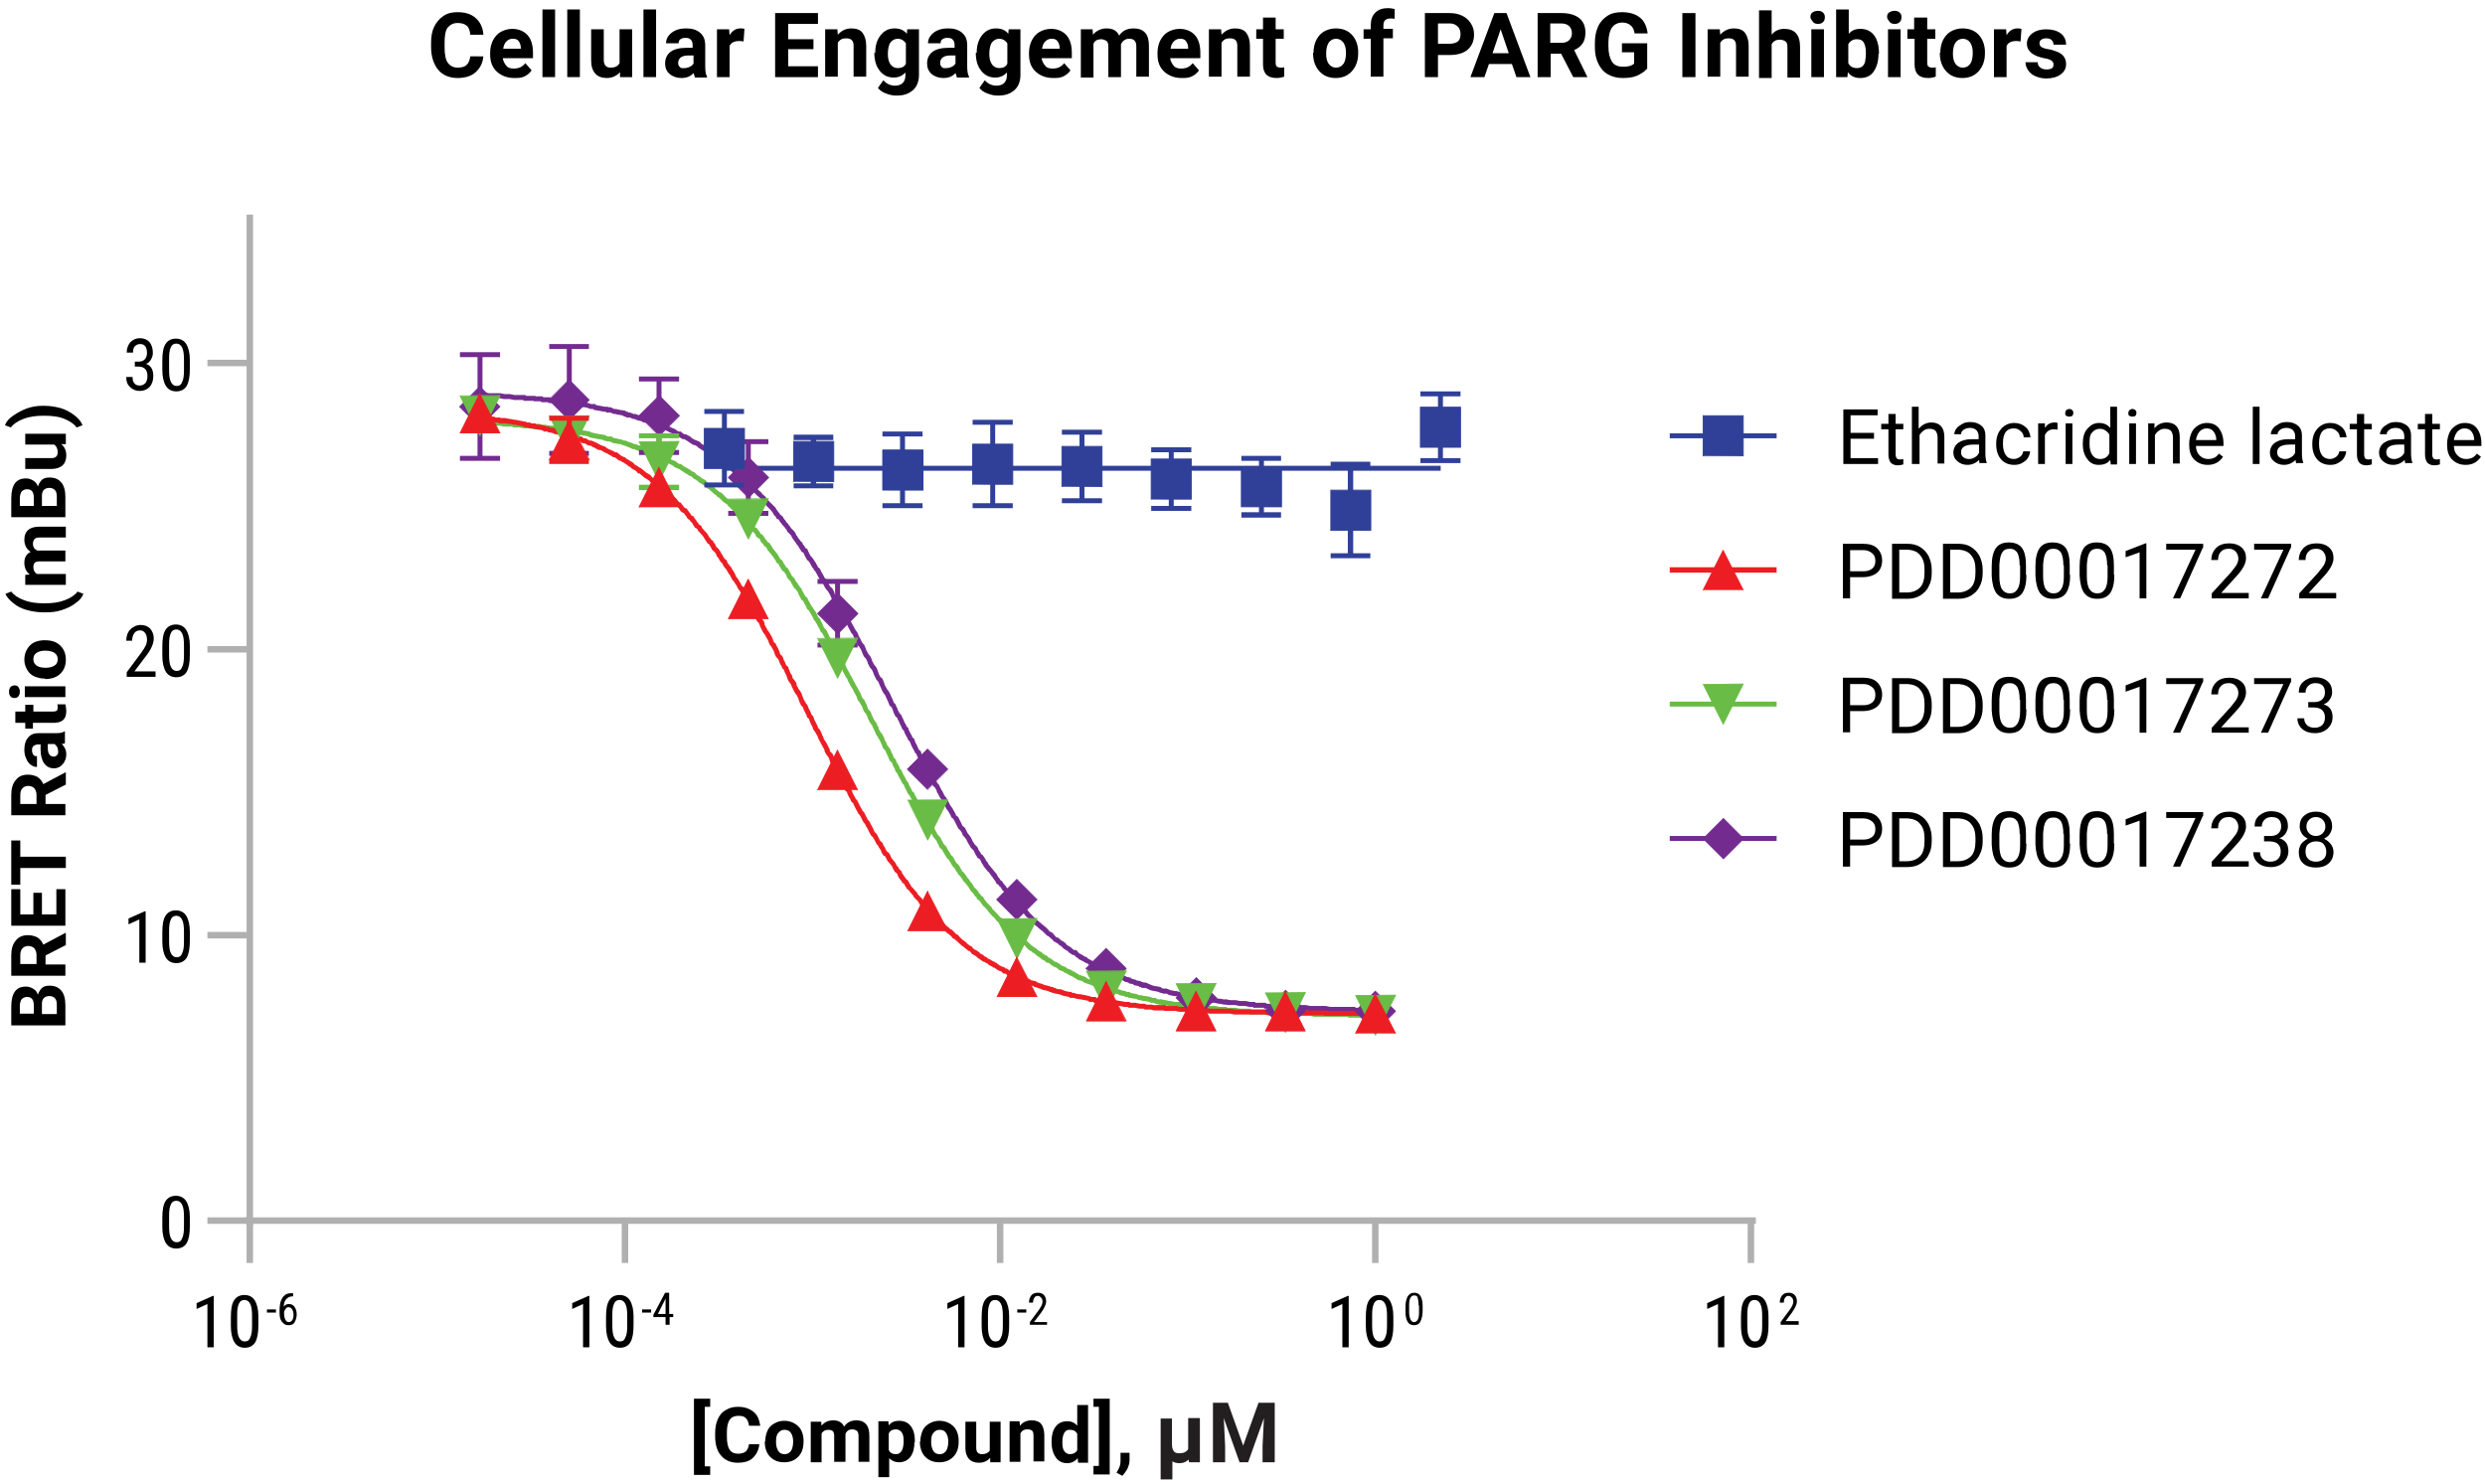 <?xml version="1.0" encoding="utf-8"?>
<!-- Generator: Adobe Illustrator 27.8.1, SVG Export Plug-In . SVG Version: 6.00 Build 0)  -->
<svg version="1.1" xmlns="http://www.w3.org/2000/svg" xmlns:xlink="http://www.w3.org/1999/xlink" x="0px" y="0px"
	 viewBox="0 0 551.1 329.2" style="enable-background:new 0 0 551.1 329.2;" xml:space="preserve">
<style type="text/css">
	.st0{fill:none;stroke:#B0B0B0;stroke-width:1.44;stroke-miterlimit:1.5;}
	.st1{fill:#732B8F;}
	.st2{fill:#69BC45;}
	.st3{fill:#EC1E24;}
	.st4{fill:#304099;}
	.st5{fill-rule:evenodd;clip-rule:evenodd;fill:#732B8F;}
	.st6{fill-rule:evenodd;clip-rule:evenodd;fill:#69BC45;}
	.st7{fill-rule:evenodd;clip-rule:evenodd;fill:#EC1E24;}
	.st8{fill:#231F20;}
</style>
<g id="Layer_15">
</g>
<g id="Layer_2">
	<g>
		<g>
			<path d="M47.4,298.8h-1.4v-9.6l-2.4,1.1v-1.3l3.6-1.6h0.2V298.8z"/>
			<path d="M57.3,293.9c0,1.7-0.2,2.9-0.7,3.8c-0.5,0.8-1.3,1.2-2.3,1.2c-1,0-1.8-0.4-2.3-1.2s-0.8-2-0.8-3.6v-2
				c0-1.7,0.2-2.9,0.7-3.7c0.5-0.8,1.3-1.2,2.3-1.2c1,0,1.8,0.4,2.3,1.2c0.5,0.8,0.8,2,0.8,3.5V293.9z M55.9,291.9
				c0-1.2-0.1-2.1-0.4-2.7s-0.7-0.9-1.3-0.9c-0.6,0-1,0.3-1.2,0.8c-0.3,0.6-0.4,1.4-0.4,2.5v2.3c0,1.2,0.1,2.1,0.4,2.7
				c0.3,0.6,0.7,0.9,1.3,0.9c0.6,0,1-0.3,1.2-0.9c0.3-0.6,0.4-1.4,0.4-2.6V291.9z"/>
		</g>
	</g>
	<g>
		<g>
			<path d="M61.2,291.1h-2v-0.7h2V291.1z"/>
			<path d="M65,286.7v0.8h-0.1c-0.6,0-1,0.2-1.4,0.6s-0.5,0.9-0.6,1.7c0.3-0.4,0.7-0.6,1.2-0.6c0.5,0,0.9,0.2,1.2,0.6s0.5,1,0.5,1.7
				c0,0.7-0.2,1.3-0.5,1.8s-0.8,0.6-1.4,0.6c-0.6,0-1-0.3-1.4-0.8s-0.5-1.2-0.5-2v-0.3c0-1,0.1-1.8,0.3-2.3s0.5-1,0.9-1.3
				s0.9-0.4,1.5-0.4H65z M64,289.9c-0.2,0-0.5,0.1-0.6,0.3s-0.3,0.4-0.4,0.7v0.4c0,0.6,0.1,1,0.3,1.4s0.5,0.5,0.7,0.5
				c0.3,0,0.6-0.1,0.8-0.4s0.3-0.7,0.3-1.2c0-0.5-0.1-0.9-0.3-1.2S64.3,289.9,64,289.9z"/>
		</g>
	</g>
	<g>
		<g>
			<path d="M130.7,298.8h-1.4v-9.6l-2.4,1.1v-1.3l3.6-1.6h0.2V298.8z"/>
			<path d="M140.5,293.9c0,1.7-0.2,2.9-0.7,3.8c-0.5,0.8-1.3,1.2-2.3,1.2c-1,0-1.8-0.4-2.3-1.2s-0.8-2-0.8-3.6v-2
				c0-1.7,0.2-2.9,0.7-3.7c0.5-0.8,1.3-1.2,2.3-1.2c1,0,1.8,0.4,2.3,1.2c0.5,0.8,0.8,2,0.8,3.5V293.9z M139.1,291.9
				c0-1.2-0.1-2.1-0.4-2.7s-0.7-0.9-1.3-0.9c-0.6,0-1,0.3-1.2,0.8c-0.3,0.6-0.4,1.4-0.4,2.5v2.3c0,1.2,0.1,2.1,0.4,2.7
				c0.3,0.6,0.7,0.9,1.3,0.9c0.6,0,1-0.3,1.2-0.9c0.3-0.6,0.4-1.4,0.4-2.6V291.9z"/>
		</g>
	</g>
	<g>
		<g>
			<path d="M144.4,291.1h-2v-0.7h2V291.1z"/>
			<path d="M148.5,291.4h0.8v0.7h-0.8v1.7h-0.9v-1.7h-2.7v-0.5l2.6-4.9h0.9V291.4z M145.9,291.4h1.7V288L145.9,291.4z"/>
		</g>
	</g>
	<g>
		<g>
			<path d="M213.9,298.8h-1.4v-9.6l-2.4,1.1v-1.3l3.6-1.6h0.2V298.8z"/>
			<path d="M223.8,293.9c0,1.7-0.2,2.9-0.7,3.8c-0.5,0.8-1.3,1.2-2.3,1.2c-1,0-1.8-0.4-2.3-1.2s-0.8-2-0.8-3.6v-2
				c0-1.7,0.2-2.9,0.7-3.7c0.5-0.8,1.3-1.2,2.3-1.2c1,0,1.8,0.4,2.3,1.2c0.5,0.8,0.8,2,0.8,3.5V293.9z M222.4,291.9
				c0-1.2-0.1-2.1-0.4-2.7s-0.7-0.9-1.3-0.9c-0.6,0-1,0.3-1.2,0.8c-0.3,0.6-0.4,1.4-0.4,2.5v2.3c0,1.2,0.1,2.1,0.4,2.7
				c0.3,0.6,0.7,0.9,1.3,0.9c0.6,0,1-0.3,1.2-0.9c0.3-0.6,0.4-1.4,0.4-2.6V291.9z"/>
		</g>
	</g>
	<g>
		<g>
			<path d="M227.6,291.1h-2v-0.7h2V291.1z"/>
			<path d="M232.4,293.8h-4v-0.6l2-2.7c0.3-0.4,0.5-0.8,0.6-1s0.2-0.5,0.2-0.8c0-0.4-0.1-0.7-0.3-0.9s-0.4-0.4-0.7-0.4
				c-0.4,0-0.6,0.1-0.8,0.4s-0.3,0.6-0.3,1.1h-0.9c0-0.7,0.2-1.2,0.5-1.6s0.8-0.6,1.5-0.6c0.6,0,1,0.2,1.3,0.5s0.5,0.8,0.5,1.4
				c0,0.7-0.4,1.5-1.1,2.5l-1.6,2.1h2.9V293.8z"/>
		</g>
	</g>
	<g>
		<g>
			<path d="M299.1,298.8h-1.4v-9.6l-2.4,1.1v-1.3l3.6-1.6h0.2V298.8z"/>
			<path d="M309,293.9c0,1.7-0.2,2.9-0.7,3.8c-0.5,0.8-1.3,1.2-2.3,1.2c-1,0-1.8-0.4-2.3-1.2s-0.8-2-0.8-3.6v-2
				c0-1.7,0.2-2.9,0.7-3.7c0.5-0.8,1.3-1.2,2.3-1.2c1,0,1.8,0.4,2.3,1.2c0.5,0.8,0.8,2,0.8,3.5V293.9z M307.6,291.9
				c0-1.2-0.1-2.1-0.4-2.7s-0.7-0.9-1.3-0.9c-0.6,0-1,0.3-1.2,0.8c-0.3,0.6-0.4,1.4-0.4,2.5v2.3c0,1.2,0.1,2.1,0.4,2.7
				s0.7,0.9,1.3,0.9c0.6,0,1-0.3,1.2-0.9c0.3-0.6,0.4-1.4,0.4-2.6V291.9z"/>
		</g>
	</g>
	<g>
		<g>
			<path d="M315.5,290.7c0,1-0.2,1.8-0.5,2.4s-0.8,0.8-1.4,0.8c-0.6,0-1.1-0.2-1.4-0.7s-0.5-1.2-0.5-2.2v-1.2c0-1,0.2-1.8,0.5-2.3
				c0.3-0.5,0.8-0.8,1.4-0.8c0.6,0,1.1,0.2,1.4,0.7c0.3,0.5,0.5,1.2,0.5,2.2V290.7z M314.6,289.5c0-0.8-0.1-1.3-0.2-1.7
				s-0.4-0.5-0.8-0.5c-0.4,0-0.6,0.2-0.8,0.5s-0.3,0.9-0.3,1.6v1.5c0,0.7,0.1,1.3,0.3,1.7s0.4,0.6,0.8,0.6c0.4,0,0.6-0.2,0.8-0.5
				s0.3-0.9,0.3-1.6V289.5z"/>
		</g>
	</g>
	<g>
		<g>
			<path d="M382.4,298.8H381v-9.6l-2.4,1.1v-1.3l3.6-1.6h0.2V298.8z"/>
			<path d="M392.2,293.9c0,1.7-0.2,2.9-0.7,3.8c-0.5,0.8-1.3,1.2-2.3,1.2c-1,0-1.8-0.4-2.3-1.2s-0.8-2-0.8-3.6v-2
				c0-1.7,0.2-2.9,0.7-3.7c0.5-0.8,1.3-1.2,2.3-1.2c1,0,1.8,0.4,2.3,1.2c0.5,0.8,0.8,2,0.8,3.5V293.9z M390.8,291.9
				c0-1.2-0.1-2.1-0.4-2.7s-0.7-0.9-1.3-0.9c-0.6,0-1,0.3-1.2,0.8c-0.3,0.6-0.4,1.4-0.4,2.5v2.3c0,1.2,0.1,2.1,0.4,2.7
				s0.7,0.9,1.3,0.9c0.6,0,1-0.3,1.2-0.9c0.3-0.6,0.4-1.4,0.4-2.6V291.9z"/>
		</g>
	</g>
	<g>
		<g>
			<path d="M398.9,293.8h-4v-0.6l2-2.7c0.3-0.4,0.5-0.8,0.6-1c0.1-0.3,0.2-0.5,0.2-0.8c0-0.4-0.1-0.7-0.3-0.9s-0.4-0.4-0.7-0.4
				c-0.4,0-0.6,0.1-0.8,0.4c-0.2,0.2-0.3,0.6-0.3,1.1h-0.9c0-0.7,0.2-1.2,0.5-1.6s0.8-0.6,1.5-0.6c0.6,0,1,0.2,1.3,0.5
				s0.5,0.8,0.5,1.4c0,0.7-0.4,1.5-1.1,2.5L396,293h2.9V293.8z"/>
		</g>
	</g>
	<path class="st0" d="M54.3,270.7h335.1 M55.4,270.7v9.4 M138.6,270.7v9.4 M221.8,270.7v9.4 M305,270.7v9.4 M388.3,270.7v9.4"/>
	<g>
		<g>
			<path d="M42.1,271.9c0,1.7-0.2,2.9-0.7,3.8c-0.5,0.8-1.3,1.2-2.3,1.2c-1,0-1.8-0.4-2.3-1.2s-0.8-2-0.8-3.6v-2
				c0-1.7,0.2-2.9,0.7-3.7c0.5-0.8,1.3-1.2,2.3-1.2c1,0,1.8,0.4,2.3,1.2c0.5,0.8,0.8,2,0.8,3.5V271.9z M40.8,269.9
				c0-1.2-0.1-2.1-0.4-2.7s-0.7-0.9-1.3-0.9c-0.6,0-1,0.3-1.2,0.8c-0.3,0.6-0.4,1.4-0.4,2.5v2.3c0,1.2,0.1,2.1,0.4,2.7
				c0.3,0.6,0.7,0.9,1.3,0.9c0.6,0,1-0.3,1.2-0.9c0.3-0.6,0.4-1.4,0.4-2.6V269.9z"/>
		</g>
	</g>
	<g>
		<g>
			<path d="M32.3,213.5h-1.4v-9.6l-2.4,1.1v-1.3l3.6-1.6h0.2V213.5z"/>
			<path d="M42.1,208.6c0,1.7-0.2,2.9-0.7,3.8c-0.5,0.8-1.3,1.2-2.3,1.2c-1,0-1.8-0.4-2.3-1.2s-0.8-2-0.8-3.6v-2
				c0-1.7,0.2-2.9,0.7-3.7c0.5-0.8,1.3-1.2,2.3-1.2c1,0,1.8,0.4,2.3,1.2c0.5,0.8,0.8,2,0.8,3.5V208.6z M40.8,206.7
				c0-1.2-0.1-2.1-0.4-2.7s-0.7-0.9-1.3-0.9c-0.6,0-1,0.3-1.2,0.8c-0.3,0.6-0.4,1.4-0.4,2.5v2.3c0,1.2,0.1,2.1,0.4,2.7
				c0.3,0.6,0.7,0.9,1.3,0.9c0.6,0,1-0.3,1.2-0.9c0.3-0.6,0.4-1.4,0.4-2.6V206.7z"/>
		</g>
	</g>
	<g>
		<g>
			<path d="M34.5,150.1h-6.4v-1l3.2-4.3c0.5-0.7,0.8-1.2,1-1.6c0.2-0.4,0.3-0.9,0.3-1.3c0-0.6-0.1-1.1-0.4-1.5s-0.7-0.6-1.1-0.6
				c-0.6,0-1,0.2-1.3,0.6c-0.3,0.4-0.5,1-0.5,1.7H28c0-1,0.3-1.9,0.9-2.5c0.6-0.6,1.4-1,2.3-1c0.9,0,1.6,0.3,2.1,0.8
				c0.5,0.6,0.8,1.3,0.8,2.2c0,1.1-0.6,2.5-1.8,4l-2.5,3.3h4.7V150.1z"/>
			<path d="M42.1,145.2c0,1.7-0.2,2.9-0.7,3.8c-0.5,0.8-1.3,1.2-2.3,1.2c-1,0-1.8-0.4-2.3-1.2s-0.8-2-0.8-3.6v-2
				c0-1.7,0.2-2.9,0.7-3.7c0.5-0.8,1.3-1.2,2.3-1.2c1,0,1.8,0.4,2.3,1.2c0.5,0.8,0.8,2,0.8,3.5V145.2z M40.8,143.2
				c0-1.2-0.1-2.1-0.4-2.7s-0.7-0.9-1.3-0.9c-0.6,0-1,0.3-1.2,0.8c-0.3,0.6-0.4,1.4-0.4,2.5v2.3c0,1.2,0.1,2.1,0.4,2.7
				c0.3,0.6,0.7,0.9,1.3,0.9c0.6,0,1-0.3,1.2-0.9c0.3-0.6,0.4-1.4,0.4-2.6V143.2z"/>
		</g>
	</g>
	<g>
		<g>
			<path d="M29.9,80.2h0.9c0.6,0,1-0.2,1.3-0.5c0.3-0.3,0.5-0.8,0.5-1.4c0-1.3-0.5-2-1.5-2c-0.5,0-0.9,0.2-1.2,0.5s-0.4,0.8-0.4,1.4
				h-1.4c0-0.9,0.3-1.7,0.8-2.3c0.6-0.6,1.3-0.9,2.1-0.9c0.9,0,1.6,0.3,2.1,0.8c0.5,0.6,0.8,1.4,0.8,2.4c0,0.5-0.1,1-0.4,1.5
				c-0.3,0.5-0.6,0.8-1.1,1c1.1,0.4,1.6,1.3,1.6,2.7c0,1-0.3,1.8-0.8,2.4c-0.6,0.6-1.3,0.9-2.2,0.9c-0.9,0-1.6-0.3-2.2-0.9
				S28,84.6,28,83.6h1.4c0,0.6,0.1,1.1,0.4,1.4c0.3,0.4,0.7,0.5,1.2,0.5c0.5,0,0.9-0.2,1.2-0.5c0.3-0.3,0.5-0.9,0.5-1.6
				c0-1.4-0.7-2.1-2-2.1h-0.8V80.2z"/>
			<path d="M42.1,81.8c0,1.7-0.2,2.9-0.7,3.8c-0.5,0.8-1.3,1.2-2.3,1.2c-1,0-1.8-0.4-2.3-1.2s-0.8-2-0.8-3.6v-2
				c0-1.7,0.2-2.9,0.7-3.7c0.5-0.8,1.3-1.2,2.3-1.2c1,0,1.8,0.4,2.3,1.2c0.5,0.8,0.8,2,0.8,3.5V81.8z M40.8,79.8
				c0-1.2-0.1-2.1-0.4-2.7s-0.7-0.9-1.3-0.9c-0.6,0-1,0.3-1.2,0.8c-0.3,0.6-0.4,1.4-0.4,2.5V82c0,1.2,0.1,2.1,0.4,2.7
				c0.3,0.6,0.7,0.9,1.3,0.9c0.6,0,1-0.3,1.2-0.9c0.3-0.6,0.4-1.4,0.4-2.6V79.8z"/>
		</g>
	</g>
	<path class="st0" d="M55.4,271.8V47.6 M55.4,270.7h-9.4 M55.4,207.4h-9.4 M55.4,144h-9.4 M55.4,80.5h-9.4"/>
	<polyline class="st1" points="106.4,87 107.6,87 108.4,87.2 108.3,87.2 110.9,87.2 111.9,87.4 111.8,87.4 113.1,87.4 114.1,87.6 
		114,87.6 116.5,87.6 116.8,87.9 116.4,87.8 118.7,87.8 119,88.1 118.6,87.9 120.3,87.9 120.7,88.3 120.3,88.1 122,88.1 122.4,88.5 
		122,88.3 123.1,88.3 123.9,88.5 123.8,88.5 124.2,88.5 125.2,88.7 125.1,88.7 126.4,88.7 126.8,89 126.4,88.9 127.6,88.9 
		128.5,89.1 128.4,89 128.8,89 129.2,89.4 128.8,89.2 129.8,89.2 130.8,89.5 131.3,89.7 131,89.6 132,89.6 132.3,90 132.1,89.8 
		133,90 132.9,90 133.1,90 134.1,90.2 134,90.2 134.8,90.2 135.1,90.5 134.7,90.3 135.4,90.3 136.4,90.8 136.2,90.7 136.6,90.7 
		137.4,90.9 137.3,90.9 137.5,90.9 138.7,91.1 139,91.4 138.6,91.3 139.2,91.3 139.5,91.6 139.2,91.5 139.8,91.5 140.7,91.9 
		140.5,91.8 140.9,91.8 142,92.2 141.7,92.2 142,92.2 143,92.4 143.2,92.7 142.9,92.6 143.2,92.6 144.2,93 144,92.9 144.3,92.9 
		145.3,93.3 145.1,93.3 145.4,93.3 146,93.6 146.2,93.8 145.8,93.7 146.1,93.7 146.6,93.9 146.6,93.9 147.5,94.3 147.3,94.2 
		147.6,94.2 148.7,94.7 149,95 148.8,94.8 149.8,95.2 150.1,95.5 149.9,95.4 150.8,95.8 150.6,95.7 151,95.7 151.4,96.1 151.3,96 
		151.9,96.4 151.5,96.3 152.1,96.3 153.2,96.9 153.4,97.2 153.3,97.1 154.2,97.6 154,97.6 154.3,97.6 155.2,98 155.5,98.3 
		155.6,98.5 155.5,98.4 156.5,98.9 156.2,98.8 156.6,98.8 156.9,99.2 157.1,99.4 157,99.3 157.6,99.7 157.5,99.7 157.9,99.9 
		158.6,100.3 158.8,100.5 159,100.7 158.9,100.6 159.8,101.2 160.1,101.4 160.3,101.6 160.1,101.5 160.9,101.9 161.2,102.2 
		161.6,102.5 161.7,102.7 161.6,102.6 162.1,102.8 162.3,103.1 162.9,103.6 163,103.8 163.2,104 163.1,103.9 163.5,104.1 
		164.1,104.8 164.3,104.9 164.5,105.1 164.5,105.1 165.4,105.8 165.6,106.1 165.6,106 166.6,106.8 166.8,107.3 166.7,107.2 
		167.5,107.9 167.3,107.8 167.9,108.1 168.1,108.6 168,108.5 168.8,109.2 169.1,109.6 169.8,110.2 170,110.6 169.9,110.5 
		170.1,110.7 170.8,111.4 171,111.6 171.2,111.8 172,112.6 172.2,113 172.1,112.9 172.3,113.1 172.7,113.7 172.7,113.6 172.9,113.9 
		173.1,114.3 172.9,114.1 173.3,114.3 173.6,114.6 173.9,115.1 173.8,115 174.4,115.7 174.3,115.7 174.7,116.1 175.3,116.9 
		175.5,117.3 175.4,117.1 175.6,117.3 176.2,117.9 176.5,118.4 176.6,118.8 176.5,118.6 176.8,118.9 177,119.3 176.9,119.2 
		177.1,119.4 177.7,120.2 177.6,120.1 177.9,120.3 178.1,120.8 178.1,120.7 178.5,121.3 178.7,121.7 178.4,121.5 179,121.7 
		179.4,122.6 179.6,123 179.6,123 179.9,123.5 179.9,123.4 180.3,123.9 180.9,124.8 181.1,125.2 181,125.1 181.2,125.3 181.4,125.8 
		181.3,125.7 181.8,126.1 182.2,126.9 182.4,127.3 182.4,127.2 182.9,128.2 182.8,128.1 183.3,128.5 183.5,128.9 183.7,129.3 
		183.9,129.7 183.8,129.6 184.2,130.2 184.1,130.1 184.6,130.5 185,131.3 185.1,131.7 185.5,132.4 185.7,132.8 185.7,132.7 
		186.2,133.5 186.4,133.9 186.6,134.3 186.8,134.7 187,135 187,135 187.5,135.7 187.7,136.1 187.9,136.5 188.1,136.9 188.3,137.3 
		188.2,137.2 188.8,138 189,138.4 189.4,139.1 189.6,139.5 189.8,139.8 189.7,139.7 190.1,140.2 190.4,140.8 190.3,140.8 
		190.7,141.5 190.9,141.9 191.1,142.3 191.3,142.6 191.1,142.5 191.6,142.9 192,143.8 192.2,144.4 192.2,144.3 192.4,144.7 
		192.5,145 192.5,144.9 193.1,145.7 193.3,146.2 193.5,146.8 193.5,146.7 193.7,147.1 193.8,147.4 193.8,147.3 194.4,148.1 
		194.6,148.6 194.8,149.2 194.8,149.1 194.9,149.5 195.3,150.2 195.2,150.1 195.7,150.5 196.1,151.5 196.1,151.5 196.2,151.9 
		196.6,152.6 196.8,153 196.8,152.9 197.2,153.5 197.4,153.9 197.7,154.6 197.9,155 198.3,156 198.2,155.8 198.6,156.2 198.8,156.7 
		199,157.1 199.2,157.7 199.2,157.6 199.4,158 199.6,158.3 199.5,158.2 199.9,158.6 200.1,159.1 200.3,159.5 200.7,160.4 
		200.7,160.4 200.9,160.7 201.1,161.1 200.9,161 201.4,161.4 201.6,162.1 201.6,162 201.8,162.4 202,162.8 202.2,163.1 202.3,163.5 
		202.2,163.4 202.7,163.8 203.1,164.9 203.1,164.8 203.3,165.2 203.5,165.6 203.6,165.9 203.8,166.3 203.7,166.2 204.2,166.6 
		204.4,167.3 204.4,167.2 204.6,167.6 204.8,168 204.9,168.3 204.9,168.2 205.5,169 205.7,169.4 206.1,170.2 206.3,170.8 
		206.2,170.7 206.6,171.5 206.5,171.3 206.9,171.8 207.3,172.6 207.5,173 207.7,173.3 207.9,173.7 207.8,173.6 208.2,174 
		208.6,174.8 208.8,175.2 209,175.5 209.2,175.9 209.4,176.3 209.3,176.2 209.9,177 210.1,177.4 210.5,178.1 210.7,178.5 
		210.9,178.9 210.8,178.7 211.2,179.2 211.4,179.6 211.8,180.3 212,180.7 211.9,180.6 212,180.8 212.5,181.2 212.7,181.6 
		213.1,182.4 213.3,182.8 213.4,183.1 213.3,183 214,183.6 214.2,184 214.4,184.4 214.6,184.8 214.4,184.6 214.7,184.9 215.3,185.7 
		215.5,186.1 215.7,186.5 215.6,186.4 216,187 216.2,187.4 216.1,187.2 216.3,187.4 216.7,187.8 217,188.3 216.9,188.3 217.5,189.2 
		217.7,189.6 217.5,189.4 217.9,189.6 218.4,190.3 218.6,190.7 218.8,191.1 218.7,190.9 219,191.2 219.2,191.6 219.1,191.5 
		219.9,192.5 219.8,192.4 220,192.6 220.8,193.6 220.7,193.5 221,193.8 221.2,194.2 221.2,194.2 221.5,194.7 221.5,194.6 
		221.7,194.9 221.9,195.3 221.7,195.1 222.2,195.4 222.5,195.9 222.4,195.7 222.6,196 223.2,196.7 223.1,196.7 223.5,197.1 
		224.3,198 224.3,198 224.4,198.1 225.2,198.9 225.5,199.4 225.4,199.3 225.6,199.5 226.2,200.2 226,200.1 226.4,200.3 226.7,200.6 
		227.3,201.3 227.2,201.3 227.4,201.5 227.3,201.4 227.7,201.6 228.4,202.5 228.3,202.4 228.5,202.6 228.7,202.8 228.9,203 
		229.4,203.5 229.6,203.7 229.8,203.9 230,204.1 229.9,204 230.7,204.6 230.9,204.8 231.1,205 231,204.9 232,205.7 232.2,205.9 
		232.9,206.7 232.8,206.6 233.3,206.8 233.5,207 234.2,207.8 234.4,208 234.3,207.8 234.7,208 235.3,208.5 235.5,208.7 235.5,208.6 
		236.1,209 236.3,209.2 236.5,209.4 236.6,209.6 236.5,209.5 237.5,210.1 237.8,210.4 237.7,210.3 238.4,210.9 238.1,210.7 
		238.7,210.7 239.2,211.3 239.4,211.5 239.3,211.4 239.7,211.6 240,211.8 239.9,211.7 240.8,212.3 240.5,212.2 240.9,212.2 
		241.3,212.6 241.1,212.5 241.9,212.9 242.2,213.1 242,213 243,213.4 243.3,213.7 243.2,213.6 244.1,214.1 243.8,214.1 244.4,214.1 
		245.1,214.6 245.3,214.8 244.9,214.6 245.2,214.6 246.4,215.1 246.6,215.3 246.4,215.2 247.4,215.6 247.2,215.5 247.6,215.5 
		247.9,215.9 247.7,215.8 248.6,216 248.8,216.3 248.7,216.1 249.6,216.5 250,216.7 249.7,216.7 250.3,216.7 250.7,217 250.3,216.8 
		250.7,216.8 251.1,217.2 250.8,217 251.9,217.3 252.2,217.6 251.9,217.4 253,217.6 253.3,217.9 252.9,217.8 253.5,217.8 
		253.8,218.1 253.4,217.9 254.1,217.9 255.2,218.4 255.6,218.6 255.4,218.5 256.2,218.7 256,218.7 256.3,218.7 257.4,218.9 
		257.7,219.2 257.4,219.1 258.4,219.3 258.3,219.2 258.5,219.2 259.4,219.5 259.8,219.7 259.7,219.6 260.6,219.8 260.5,219.8 
		260.9,219.8 261.7,220 261.6,220 262,220 262.3,220.3 262,220.2 262.9,220.2 264.1,220.4 264.4,220.7 264,220.5 264.9,220.5 
		265.4,220.8 265.2,220.7 266.1,220.9 266,220.9 267.4,220.9 267.7,221.3 267.3,221.1 268.5,221.1 268.8,221.5 268.4,221.3 
		269.6,221.3 270.4,221.5 270.3,221.5 270.7,221.5 271.7,221.7 271.6,221.6 271.8,221.6 272.8,221.8 272.7,221.8 274,221.8 275,222 
		274.9,222 276.3,222 277.2,222.2 277.1,222.2 278.3,222.2 278.6,222.6 278.2,222.4 280.7,222.4 281,222.7 280.6,222.6 282.9,222.6 
		283.9,222.8 283.8,222.8 286.2,222.8 286.6,223.1 286.2,222.9 289.6,222.9 290.6,223.1 290.4,223.1 294,223.1 295,223.3 
		294.9,223.3 300.5,223.3 300.8,223.7 300.4,223.5 304.1,223.5 304.1,224.6 300.2,224.6 299.9,224.3 300.2,224.4 294.8,224.4 
		293.8,224.2 293.9,224.2 293.8,224.2 290.4,224.2 289.4,224.1 289.5,224.1 289.3,224.1 286,224.1 285.6,223.7 286,223.9 
		283.7,223.9 282.7,223.7 282.9,223.7 282.7,223.7 280.4,223.7 280.1,223.3 280.4,223.5 278,223.5 277.7,223.2 278,223.3 
		277.1,223.3 276.1,223.1 276.2,223.1 275.8,223.1 274.9,223.1 273.9,222.9 274,222.9 273.8,222.9 272.6,222.9 271.7,222.8 
		271.8,222.8 271.5,222.8 270.5,222.6 270.6,222.6 270.2,222.6 269.4,222.4 269.5,222.4 268.2,222.4 267.9,222 268.2,222.2 
		267.1,222.2 266.8,221.9 267.1,222 266,222 264.9,221.8 264.5,221.6 264.7,221.6 263.8,221.6 263.4,221.3 263.7,221.5 262.8,221.3 
		262.9,221.3 262.7,221.3 261.7,221.3 261.4,220.9 261.8,221.1 261.5,221.1 260.7,220.9 260.8,220.9 260.4,220.9 259.4,220.7 
		258.9,220.5 259.1,220.5 258.3,220.3 258.4,220.4 258.2,220.4 257.1,220.1 256.8,219.8 257,220 256.1,219.8 256.2,219.8 256,219.8 
		255.1,219.6 254.7,219.4 254.7,219.4 253.8,219 254,219.1 253.2,219.1 252.9,218.7 253.3,218.9 252.7,218.9 252.3,218.5 
		252.6,218.7 251.5,218.5 251.2,218.2 251.5,218.3 250.4,218.1 250.1,217.8 250.5,217.9 250.1,217.9 249.7,217.6 250.1,217.8 
		249.6,217.8 249.1,217.5 249.2,217.5 248.1,217.1 247.9,216.9 248.1,217 247.3,216.8 247,216.5 247.3,216.7 247.1,216.7 
		245.9,216.2 245.7,215.9 245.9,216.1 244.9,215.7 245.1,215.7 244.7,215.7 244.4,215.4 244.5,215.5 243.9,215.1 244.2,215.2 
		243.7,215.2 242.6,214.5 242.3,214.3 242.5,214.4 241.5,214 241.2,213.7 241.4,213.8 240.5,213.4 240.3,213.2 240.7,213.3 
		240.4,213.3 239.2,212.7 239,212.4 239.1,212.5 238.7,212.3 238.5,212.1 238.1,211.7 238.5,211.8 237.9,211.8 237,211.2 
		236.8,210.9 236.9,211 235.9,210.4 235.7,210.2 235.5,210 235.3,209.8 235.4,209.9 234.8,209.5 234.6,209.3 234.7,209.3 234.1,209 
		234.2,209 233.7,208.8 233.5,208.5 232.7,207.8 232.5,207.6 232.7,207.7 232.2,207.5 231.4,206.7 231.2,206.5 231.3,206.6 
		230.3,205.8 230.1,205.6 229.9,205.4 230,205.5 229.2,204.9 229,204.7 228.8,204.5 228.7,204.3 228.1,203.7 227.9,203.5 
		227.7,203.4 227.5,203.2 226.9,202.4 227.1,202.5 226.7,202.3 226.4,202 225.8,201.3 225.9,201.3 225.7,201.1 225.8,201.2 
		225.3,201 224.7,200.2 224.8,200.2 224.5,200 224.3,199.5 224.4,199.7 223.7,198.9 223.5,198.7 222.7,197.8 222.7,197.8 
		222.3,197.4 221.8,196.6 221.8,196.7 221.6,196.5 221.3,196 221.6,196.3 221,196 220.8,195.5 220.9,195.6 220.7,195.4 220.2,194.7 
		220,194.3 220.1,194.5 219.9,194.3 219.2,193.3 219.2,193.4 219,193.2 218.2,192.2 218,191.8 218.1,191.9 217.9,191.7 217.6,191.2 
		217.5,190.8 217.5,190.9 217.1,190.3 217.3,190.5 216.8,190.3 216.5,189.7 216.5,189.8 216,188.8 215.8,188.4 215.9,188.6 
		215.5,188.2 215.3,188 215,187.5 215.1,187.6 214.7,187 214.5,186.6 214.3,186.2 214.4,186.3 213.8,185.5 213.9,185.6 213.6,185.4 
		213.4,184.9 213.2,184.5 213,184.2 213.1,184.3 212.5,183.7 212.3,183.3 212.1,182.9 211.7,182.1 211.5,181.8 211.6,181.9 
		211.3,181.5 211,181.3 210.8,180.8 210.4,180.1 210.2,179.7 210.3,179.9 209.9,179.4 209.7,179 209.5,178.6 209.1,177.9 
		208.9,177.5 209,177.6 208.4,176.8 208.2,176.4 208,176 207.8,175.7 207.7,175.3 207.3,174.6 207.4,174.7 206.9,174.3 206.7,173.8 
		206.5,173.4 206.4,173.1 206,172.3 206.1,172.5 205.7,172 205.2,171.2 205,170.6 205.1,170.7 204.7,169.9 204.5,169.6 204.6,169.6 
		204,168.9 203.8,168.5 203.6,168.1 203.4,167.7 203.2,167.1 203.3,167.3 202.9,166.9 202.7,166.4 202.5,166.1 202.3,165.7 
		202.1,165.3 201.7,164.3 201.8,164.5 201.4,164.1 201.2,163.6 201,163.3 200.8,162.9 200.6,162.5 200.4,161.9 200.5,162.1 
		200.1,161.7 199.9,161.2 199.7,160.8 199.3,159.9 199.3,159.9 199.1,159.6 199,159.2 199.1,159.3 198.6,158.9 198.4,158.5 
		198.2,158.1 198,157.5 198,157.5 197.9,157.2 197.7,156.8 197.8,156.9 197.3,156.5 196.9,155.5 196.9,155.5 196.7,155.1 
		196.4,154.4 196.2,154 196.2,154.1 195.8,153.5 195.6,153.1 195.3,152.4 195.1,152 194.7,151 194.8,151.2 194.4,150.8 194,150 
		193.8,149.6 193.6,149 193.6,149 193.4,148.7 193.5,148.7 192.9,148 192.7,147.6 192.5,147.2 192.3,146.6 192.3,146.6 192.1,146.3 
		192.2,146.3 191.6,145.6 191.4,145.2 191.2,144.7 191,144.2 191,144.2 190.6,143.5 190.7,143.6 190.3,143.2 190.1,142.7 
		189.9,142.4 189.7,142 189.3,141.2 189.1,140.6 189.3,140.9 188.8,140.4 188.6,140 188.4,139.6 188,138.9 187.9,138.5 187.9,138.6 
		187.3,137.8 187.1,137.4 186.9,137 186.8,136.6 186.6,136.3 186.6,136.4 186,135.6 185.8,135.2 185.6,134.8 185.5,134.4 
		185.3,134.1 185.3,134.1 184.7,133.4 184.5,132.9 184.2,132.2 184,131.8 183.6,131.1 183.7,131.2 183.3,130.8 182.9,130.2 
		182.7,129.8 182.5,129.4 182.3,129.1 182.4,129.2 182,128.8 181.4,127.8 181.2,127.4 180.8,126.7 180.9,126.8 180.5,126.4 
		180.3,125.9 180.4,126.1 180.1,125.8 179.9,125.4 179.9,125.4 179.4,124.5 179.5,124.6 179,124.2 178.6,123.5 178.4,123.1 
		178.1,122.4 178.3,122.6 177.8,122.4 177.5,121.9 177.5,121.9 177.1,121.3 177,120.9 177.1,121.1 176.8,120.9 176.3,120.1 
		176.3,120.1 176.1,119.9 175.8,119.4 175.9,119.6 175.7,119.3 175.5,118.9 175.3,118.5 175.4,118.7 174.8,118.1 174.6,117.9 
		174.4,117.4 174.4,117.5 173.9,116.8 173.9,116.8 173.5,116.4 172.9,115.6 172.7,115.2 172.8,115.3 172.6,115.1 172.8,115.3 
		172.2,115 172,114.5 172.1,114.6 171.8,114.4 171.4,113.8 171.5,113.9 171.3,113.6 171,113.2 171.1,113.3 170.4,112.6 170.2,112.4 
		170,112.2 169.3,111.4 169,111.2 168.8,110.8 168.9,110.9 168.4,110.3 168,110 167.2,109.2 167,108.7 167.2,109 166.8,108.7 
		165.9,107.9 165.7,107.4 165.8,107.6 164.9,106.8 164.7,106.6 164.7,106.7 163.8,105.9 163.6,105.7 163.4,105.5 162.8,105 
		163,105.1 162.5,104.9 162.3,104.6 162.1,104.4 161.5,103.9 161.3,103.7 161.5,103.8 161,103.6 160.8,103.3 160.4,102.9 
		160.2,102.8 160.4,102.9 159.5,102.5 159.3,102.2 159.1,102 159.2,102.1 158.2,101.5 158,101.3 157.8,101.1 157.9,101.2 
		157.3,100.8 157.4,100.8 157,100.6 156.4,100.2 156.2,100 156,99.8 156.4,100 156,100 154.9,99.3 154.7,99.1 154.5,98.9 154.6,99 
		153.9,98.6 154.1,98.7 153.8,98.7 152.7,98 152.5,97.8 152.6,97.9 151.6,97.3 151.9,97.4 151.4,97.4 150.6,96.9 150.4,96.7 
		150.8,96.8 150.5,96.8 149.4,96.4 149.1,96.1 149.3,96.2 148.3,95.8 148,95.5 148.2,95.7 147.3,95.3 147.5,95.3 147.2,95.3 
		146.1,94.9 145.8,94.7 146,94.8 145.6,94.8 145.2,94.4 145.4,94.5 145,94.4 145.3,94.4 145,94.4 144,94 144.1,94 143.9,94 
		142.8,93.6 143,93.7 142.6,93.7 142.3,93.3 142.5,93.5 141.8,93.3 141.9,93.3 141.6,93.3 140.6,92.9 140.8,92.9 140.3,92.9 
		139.5,92.5 139.7,92.6 138.9,92.6 138.6,92.2 139,92.4 138.4,92.4 138,92 138.3,92.2 137.4,92 137.5,92 137.2,92 136.4,91.8 
		136.6,91.8 136.1,91.8 135.1,91.4 135.3,91.5 134.5,91.5 134.2,91.1 134.5,91.3 133.9,91.3 132.9,91.1 133.1,91.1 132.8,91.1 
		131.7,90.9 131.4,90.6 131.8,90.7 130.9,90.7 130.4,90.5 130.5,90.5 129.6,90.3 129.7,90.3 129.4,90.3 128.6,90.3 128.2,90 
		128.6,90.2 128.4,90.2 127.4,90 127.5,90 127.3,90 126.2,90 125.8,89.6 126.2,89.8 125.1,89.8 124.1,89.6 124.2,89.6 123.7,89.6 
		122.9,89.4 123.1,89.4 121.7,89.4 121.4,89.1 121.8,89.2 120.1,89.2 119.7,88.9 120.1,89 118.4,89 118.1,88.7 118.4,88.9 
		116.2,88.9 115.8,88.5 116.2,88.7 114,88.7 113,88.5 113.1,88.5 112.9,88.5 111.7,88.5 110.8,88.3 110.9,88.3 110.7,88.3 
		108.2,88.3 107.4,88.1 107.5,88.1 106.4,88.1 	"/>
	<polyline class="st2" points="106.4,93.1 108.7,93.1 109.7,93.3 109.6,93.3 110.9,93.3 111.9,93.5 111.8,93.5 114.1,93.5 
		114.4,93.8 114,93.7 115.4,93.7 116.3,93.9 116.2,93.9 117.6,93.9 118.6,94.1 118.4,94 119.7,94 120.2,94.3 119.9,94.2 120.9,94.2 
		121.9,94.4 121.8,94.4 123.1,94.4 123.5,94.8 123.1,94.6 124.4,94.6 124.8,95 124.4,94.8 125.5,94.8 126.3,95 126.2,95 126.5,95 
		127.4,95.2 127.3,95.2 127.6,95.2 128.5,95.3 128.4,95.3 128.7,95.3 129.5,95.5 129.4,95.5 129.8,95.5 130.8,95.7 131.3,96 
		131.2,95.9 131.9,96.1 131.8,96.1 132,96.1 133,96.3 132.9,96.3 133.1,96.3 134.3,96.5 134.6,96.8 134.3,96.7 135,96.8 134.9,96.8 
		135.7,96.8 136,97.2 135.8,97 136.4,97.2 136.2,97.2 136.6,97.2 137.4,97.4 137.3,97.4 137.6,97.4 138.6,97.8 138.4,97.7 
		138.7,97.7 139.4,98 139.8,98.2 139.5,98.1 139.8,98.1 140.7,98.5 140.5,98.5 140.9,98.5 142,98.9 141.7,98.8 142,98.8 142.8,99.1 
		143.1,99.4 142.7,99.2 143.1,99.2 143.4,99.6 143.2,99.4 144.2,99.6 144.5,99.9 144.4,99.8 145.3,100.2 145.1,100.1 145.5,100.1 
		145.8,100.5 145.6,100.4 146.2,100.6 146.6,100.8 147.6,101.3 147.3,101.3 147.6,101.3 148.1,101.5 148,101.5 148.7,101.7 149,102 
		148.8,101.9 149.8,102.3 150.1,102.5 150.3,102.7 150.1,102.6 150.9,103 150.6,102.9 151,102.9 151.9,103.6 151.8,103.5 
		152.2,103.7 153.2,104.3 153.4,104.6 153.2,104.4 153.9,104.7 154.2,104.9 154.3,105.1 154.5,105.3 154.4,105.2 155.4,105.8 
		155.6,106.1 155.5,106 156.5,106.5 156.7,106.8 156.9,107 157.1,107.2 157,107.1 157.6,107.5 157.5,107.4 158,107.6 158.4,108.1 
		158.6,108.3 158.8,108.5 159,108.6 158.9,108.6 159.7,109.2 159.9,109.4 159.5,109.2 159.9,109.2 161,110.3 161.2,110.5 
		161.1,110.4 162.1,111.2 162.3,111.4 162.5,111.6 163.2,112.3 163.1,112.2 163.6,112.5 163.9,113 163.8,112.9 164.3,113.4 
		164.5,113.6 164.4,113.5 164.9,113.8 165.5,114.6 165.4,114.6 165.7,114.8 165.9,115.3 165.8,115.1 166.6,115.7 166.8,116.2 
		166.8,116.1 167.5,117 167.3,116.9 167.8,117.1 168.5,118 168.7,118.4 168.6,118.3 168.8,118.4 168.6,118.3 169.1,118.6 
		169.6,119.3 169.8,119.7 169.7,119.6 169.9,119.7 170.1,120 170.4,120.4 170.1,120.2 170.6,120.4 171.1,121.1 171.3,121.5 
		171.2,121.4 171.4,121.6 172.1,122.5 172.1,122.5 172.3,122.7 172.9,123.7 173.1,124.1 172.9,123.9 173.4,124.2 173.7,124.7 
		173.9,125.1 173.9,125 174.4,125.9 174.2,125.7 174.7,126 175.3,127.1 175.5,127.5 175.7,127.8 175.6,127.7 175.8,127.9 
		176.2,128.3 176.6,129.1 176.5,129 176.8,129.2 177,129.7 177,129.6 177.5,130.3 177.5,130.3 177.7,130.5 177.9,131 178.1,131.3 
		178.3,131.7 178.7,132.4 178.4,132.2 179,132.5 179.2,133 179.6,133.7 179.8,134.1 180,134.5 179.9,134.3 180.3,134.8 180.5,135.2 
		180.5,135.2 180.9,135.7 181.1,136.1 181.3,136.5 181.4,136.9 181.3,136.7 181.8,137.2 182.2,138 182.4,138.4 182.7,139.1 
		182.9,139.5 182.8,139.3 183.3,139.8 183.5,140.2 183.7,140.6 184,141.3 184.2,141.7 184.1,141.6 184.6,142 184.8,142.5 185,143.1 
		185,143 185.3,143.7 185.5,144.1 185.7,144.5 185.6,144.3 186,144.8 186.3,145.2 186.6,146 186.8,146.3 187,146.7 187,146.6 
		187.4,147.2 187.7,148 187.9,148.4 188.3,149.1 188.5,149.5 188.4,149.4 188.8,150 189,150.4 189.2,150.8 189.6,151.5 189.8,151.9 
		189.7,151.8 190.1,152.4 190.3,152.8 190.7,153.5 190.9,153.9 191.1,154.5 191.1,154.5 191.3,154.8 191.1,154.7 191.6,155.1 
		192,155.9 192.2,156.3 192.4,156.9 192.4,156.9 192.5,157.2 192.5,157.2 193.1,157.9 193.3,158.4 193.5,159 193.5,158.9 
		193.7,159.3 193.8,159.6 193.8,159.6 194.4,160.4 194.6,161 194.6,160.9 194.8,161.3 194.9,161.7 195.3,162.4 195.3,162.4 
		195.7,162.9 196.1,163.7 196.2,164.1 196.6,164.8 196.8,165.4 196.7,165.2 197.1,165.7 197.4,166.1 197.7,166.8 197.9,167.2 
		198.3,168.2 198.2,168 198.6,168.4 198.8,168.9 199,169.3 199.2,169.6 199.4,170 199.6,170.6 199.5,170.4 199.9,170.8 200.1,171.3 
		200.3,171.7 200.7,172.4 200.9,172.8 201.1,173.1 200.9,173 201.4,173.5 201.6,174.1 201.6,174.1 202,174.8 202.2,175.2 
		202.3,175.5 202.2,175.4 202.7,175.8 202.9,176.3 203.3,177 203.5,177.4 203.8,178.1 203.7,178 204.2,178.4 204.4,178.9 
		204.6,179.2 204.8,179.6 205.1,180.3 205,180.2 205.5,180.6 205.7,181.1 205.9,181.5 206,181.8 206.4,182.6 206.3,182.4 
		206.5,182.6 206.9,183 207.2,183.5 207.3,183.9 207.7,184.6 207.9,185 207.8,184.9 208.6,185.8 208.8,186.3 209,186.6 209.2,187 
		209.4,187.4 209.3,187.2 209.9,187.8 210.1,188.3 210.1,188.3 210.7,189.2 210.9,189.6 210.8,189.5 211.1,189.8 211.4,190.1 
		211.6,190.5 211.6,190.5 212.1,191.4 212,191.3 212.5,191.7 212.9,192.3 213.1,192.7 213,192.6 213.2,192.8 213.4,193.3 
		213.3,193.2 213.5,193.3 213.9,193.7 214.4,194.4 214.6,194.8 214.4,194.6 214.7,194.8 215.4,195.8 215.4,195.7 215.6,196 
		216.2,197 216.1,196.9 216.3,197 216.7,197.4 217.1,198 217,198 217.3,198.2 217.7,198.8 217.5,198.6 218,198.9 218.3,199.4 
		218.2,199.3 218.8,200.1 218.7,200 218.9,200.2 219.1,200.4 219.9,201.2 220.1,201.6 220,201.5 220.9,202.4 221.1,202.6 
		221.9,203.5 221.7,203.4 222.2,203.6 223,204.7 223,204.6 223.1,204.8 223,204.7 223.5,204.9 224.3,205.7 224.4,205.9 225.4,206.8 
		225.5,207 225.5,207 226.5,207.7 226.7,208 226.8,208.1 226.8,208.1 227.3,208.4 227.3,208.4 227.7,208.6 228.1,209.1 228.3,209.2 
		228.7,209.6 228.9,209.8 228.8,209.7 229.4,210.1 229.6,210.4 229.2,210.2 229.6,210.2 230,210.5 229.9,210.5 230.9,211.2 
		230.5,211.1 230.9,211.1 231.3,211.5 231.2,211.4 232,212 231.6,211.8 232,211.8 232.6,212.4 232.8,212.6 232.4,212.4 232.7,212.4 
		233.2,212.7 234.2,213.5 233.8,213.3 234.2,213.3 234.7,213.6 235.3,214 235.5,214.2 235.3,214.1 236.4,214.5 236.6,214.8 
		236.5,214.7 237.5,215.1 237.8,215.3 237.6,215.2 238.4,215.6 238.7,215.8 239.7,216.4 239.4,216.3 239.7,216.3 240.8,216.7 
		241.1,217 240.9,216.9 241.8,217.3 241.6,217.2 241.9,217.2 242.9,217.6 242.7,217.6 243,217.6 243.6,217.9 243.9,218.1 243.7,218 
		244.1,218.2 243.8,218.1 244.3,218.1 245.2,218.6 244.9,218.5 245.2,218.5 246.3,218.9 246,218.9 246.6,218.9 247,219.2 
		246.6,219.1 247.4,219.1 247.7,219.4 247.5,219.3 248.5,219.5 248.8,219.8 248.6,219.6 249.6,219.8 250,220.1 249.7,220 250.5,220 
		250.9,220.3 250.5,220.2 250.7,220.2 251.7,220.4 251.6,220.4 251.9,220.4 252.9,220.8 252.7,220.7 253,220.7 253.8,220.9 
		253.6,220.9 254.1,220.9 255.1,221.1 255.6,221.3 255.3,221.3 256.3,221.3 256.6,221.6 256.3,221.5 257.3,221.7 257.1,221.6 
		257.4,221.6 258.4,221.8 258.3,221.8 258.5,221.8 259.3,222 259.2,222 259.6,222 260.6,222.2 260.5,222.2 261.8,222.2 262.2,222.6 
		261.8,222.4 262.9,222.4 263.9,222.6 263.8,222.6 264.1,222.6 264.9,222.8 264.7,222.8 265.2,222.8 266.1,223 266,222.9 
		267.4,222.9 268.4,223.1 268.2,223.1 269.6,223.1 270.4,223.3 270.3,223.3 271.9,223.3 272.4,223.6 272.1,223.5 274,223.5 
		275,223.7 274.9,223.7 277.3,223.7 277.7,224 277.3,223.9 280.7,223.9 281.7,224.1 281.6,224.1 285.1,224.1 285.5,224.4 
		285.1,224.2 290.7,224.2 291.7,224.4 291.5,224.4 299.4,224.4 299.7,224.8 299.3,224.6 304.1,224.6 304.1,225.7 299.1,225.7 
		298.7,225.4 299.1,225.5 291.5,225.5 290.5,225.3 290.6,225.3 290.4,225.3 284.9,225.3 284.5,225 284.9,225.2 281.5,225.2 
		280.5,225 280.6,225 280.4,225 277.1,225 276.7,224.6 277.1,224.8 274.9,224.8 273.9,224.6 274,224.6 273.8,224.6 272,224.6 
		271.5,224.4 271.8,224.4 270.2,224.4 269.4,224.2 269.5,224.2 268.2,224.2 267.2,224.1 267.3,224.1 267.1,224.1 266,224.1 
		265,223.9 265.1,223.9 264.7,223.9 263.9,223.7 264,223.7 263.8,223.7 262.8,223.5 262.9,223.5 262.7,223.5 261.5,223.5 
		261.2,223.2 261.6,223.3 260.4,223.3 259.4,223.1 259.5,223.1 259.1,223.1 258.3,222.9 258.4,222.9 258.2,222.9 257.2,222.8 
		257.3,222.8 257.1,222.8 256,222.5 255.7,222.2 256,222.4 255.2,222.4 254.7,222.1 254.8,222.2 253.9,222 254,222 253.6,222 
		252.8,221.8 252.9,221.8 252.6,221.8 251.6,221.4 251.8,221.5 251.6,221.5 250.6,221.3 250.7,221.3 250.3,221.3 249.9,220.9 
		250.3,221.1 249.6,221.1 249.1,220.8 249.3,220.9 248.2,220.7 247.9,220.4 248.2,220.5 247.1,220.3 246.8,220 247.2,220.2 
		246.4,220.2 246,219.8 246.4,220 245.9,220 244.9,219.6 245.1,219.6 244.8,219.6 244,219.2 244.2,219.2 243.7,219.2 243.1,219 
		242.9,218.7 243,218.8 242.7,218.6 242.9,218.7 242.6,218.7 241.6,218.3 241.8,218.3 241.5,218.3 240.4,217.9 240.1,217.6 
		240.3,217.7 239.4,217.4 239.6,217.4 239.2,217.4 238.2,216.8 238.2,216.8 237.9,216.6 237,216.2 236.8,215.9 237,216.1 
		235.9,215.6 235.7,215.4 235.9,215.5 234.8,215.1 234.6,214.8 234.7,214.9 234.1,214.5 234.2,214.6 233.8,214.4 234,214.4 
		233.7,214.4 232.6,213.6 232.7,213.6 232.3,213.5 232.5,213.5 232.1,213.5 231.8,213.2 231.4,212.8 231.8,213 231.4,213 
		230.5,212.3 230.3,212.1 230.7,212.2 230.3,212.2 229.2,211.3 229,211.1 229.4,211.3 229,211.3 228.7,210.9 228.7,211 228.1,210.6 
		227.9,210.4 227.5,210 227.4,209.8 227,209.5 227.1,209.6 226.7,209.4 226.1,209 225.9,208.7 225.7,208.5 225.7,208.6 224.8,207.8 
		224.6,207.6 223.7,206.7 223.5,206.5 222.7,205.8 222.9,205.9 222.4,205.6 222.2,205.4 221.4,204.4 221.6,204.6 221.1,204.3 
		220.3,203.3 220.3,203.4 220.1,203.2 219.2,202.2 218.9,201.7 219,201.9 218.3,201.1 218.1,201 217.9,200.7 217.3,199.9 
		217.1,199.5 217.3,199.8 216.8,199.5 216.4,198.8 216.4,198.9 216.2,198.7 215.8,198.1 215.9,198.2 215.5,197.8 215.3,197.6 
		214.7,196.6 214.8,196.7 214.6,196.5 213.8,195.5 213.9,195.6 213.6,195.4 213.4,194.9 213.4,195 213,194.4 213.1,194.5 
		212.7,194.1 212.5,193.9 212.3,193.4 212.4,193.6 212.1,193.3 211.9,192.9 211.9,192.9 211.6,192.4 211.6,192.5 211.2,192 
		210.6,191 210.4,190.6 210.5,190.8 210.3,190.6 209.9,190.2 209.7,189.7 209.7,189.8 209.1,188.8 208.9,188.4 209.1,188.6 
		208.4,188 208.2,187.5 208,187.1 207.8,186.8 207.7,186.4 207.7,186.5 206.9,185.5 206.7,185.1 206.4,184.4 206.2,184 206,183.6 
		206.1,183.8 205.7,183.4 205.5,183.1 205.1,182.3 204.9,182 204.7,181.6 204.5,181.2 204.6,181.4 204.2,180.9 203.8,180.1 
		203.6,179.7 203.4,179.4 203.2,179 203.3,179.1 202.9,178.7 202.5,177.9 202.3,177.5 201.9,176.8 201.7,176.4 201.8,176.5 
		201.4,176.1 201.2,175.7 201,175.3 200.6,174.5 200.4,173.9 200.5,174.1 200.1,173.7 199.9,173.3 199.7,172.9 199.3,172.2 
		199.1,171.8 199,171.4 199.1,171.6 198.6,171.1 198.4,170.4 198.4,170.5 198.2,170.1 198,169.7 197.9,169.4 197.7,169 197.8,169.1 
		197.3,168.7 196.9,167.7 196.9,167.7 196.7,167.3 196.4,166.6 196.2,166.2 196.3,166.4 195.8,165.9 195.6,165.2 195.6,165.3 
		195.3,164.6 195.1,164.2 194.7,163.5 194.7,163.5 194.3,162.9 194,162.2 193.8,161.8 193.6,161.4 193.4,160.8 193.5,161 
		192.9,160.2 192.7,159.8 192.5,159.4 192.3,158.8 192.3,158.8 192.1,158.5 192.2,158.5 191.6,157.8 191.4,157.3 191.2,156.7 
		191.2,156.8 191,156.4 190.6,155.7 190.7,155.8 190.3,155.4 190.1,154.9 189.9,154.3 189.9,154.4 189.7,154 189.3,153.3 
		189.2,152.9 189.2,153 188.8,152.4 188.6,152 188.2,151.3 188,150.9 187.9,150.5 187.9,150.6 187.5,150 187.3,149.6 186.9,148.9 
		186.8,148.5 186.4,147.7 186.4,147.8 186,147.2 185.8,146.8 185.6,146.4 185.3,145.7 185.1,145.3 185.2,145.5 184.8,145 
		184.5,144.6 184.4,144.2 184,143.5 183.8,142.9 183.8,142.9 183.6,142.6 183.7,142.7 183.3,142.3 183.1,141.8 182.7,141.1 
		182.5,140.7 182.3,140.3 182.4,140.5 182,140.1 181.8,139.6 181.4,138.9 181.2,138.5 180.8,137.8 180.9,137.9 180.5,137.5 
		180.3,137 180.1,136.6 179.9,136.3 179.9,136.3 179.6,135.8 179.4,135.4 179.5,135.5 179,135.1 178.8,134.6 178.6,134.2 
		178.2,133.5 178.1,133.1 178.3,133.4 177.8,133.1 177.3,132.2 177.1,131.8 177,131.5 176.8,131.1 176.9,131.2 176.7,131 176,130.2 
		175.8,129.8 175.9,129.9 175.7,129.7 175.3,128.9 175.4,129 175,128.6 174.8,128.4 174.5,128 174.4,127.6 174.4,127.6 173.8,126.7 
		174.1,126.9 173.5,126.6 172.9,125.6 172.7,125.2 172.5,124.8 172.8,125.1 172.2,124.8 172,124.3 172,124.3 171.4,123.4 
		171.5,123.5 171.3,123.3 170.5,122.3 170.6,122.4 170.3,122.1 170.1,121.7 170.1,121.7 169.8,121.2 170,121.4 169.5,121.1 
		169.2,120.6 169.3,120.7 169.1,120.5 168.8,120.3 168.6,119.8 168.7,119.9 168.3,119.3 168.5,119.5 168.1,119.3 167.7,119 
		167.5,118.5 167.6,118.6 167,117.9 167.2,118 166.7,117.8 165.9,116.7 165.7,116.3 165.8,116.5 165,115.9 164.7,115.4 164.9,115.5 
		164.6,115.3 164.1,114.5 164.2,114.7 163.8,114.5 163.6,114.2 162.9,113.6 162.7,113.2 163,113.4 162.5,113.2 161.7,112.4 
		161.5,112.2 161.3,112 161.4,112 160.4,111.3 160.2,111.1 159.3,110.2 159.7,110.3 159.3,110.3 158.9,110 159,110 158.2,109.4 
		158,109.2 157.8,109 157.6,108.9 157.3,108.5 157.4,108.6 157,108.4 156.4,108 156.2,107.7 156,107.6 155.8,107.4 155.9,107.5 
		154.9,106.9 154.7,106.6 154.8,106.7 153.8,106.1 153.6,105.9 153.4,105.7 153.2,105.5 153.4,105.7 152.7,105.4 152.5,105.2 
		152.6,105.3 151.6,104.7 151.7,104.7 151.3,104.5 150.5,103.9 150.8,104 150.5,104 149.6,103.6 149.3,103.3 149.1,103.1 
		149.3,103.3 148.3,102.8 148,102.6 148.2,102.7 147.6,102.5 147.2,102.3 147.5,102.4 147.1,102.4 146.1,101.7 146.1,101.8 
		145.8,101.6 145.8,101.6 145.2,101.4 144.9,101.1 145.3,101.3 145,101.3 143.8,100.8 143.6,100.5 143.9,100.7 142.8,100.5 
		142.5,100.2 142.9,100.3 142.4,100.3 142.1,100 142.3,100.1 141.8,99.9 141.9,100 141.6,100 140.6,99.6 140.8,99.6 140.3,99.6 
		139.5,99.2 139.7,99.2 139.4,99.2 138.9,99 139,99 138.4,98.8 138.6,98.8 138.3,98.8 137.3,98.4 137.5,98.5 137.2,98.5 136.4,98.3 
		136.6,98.3 136.1,98.3 135.4,98 135.1,97.8 135.5,97.9 134.8,97.9 133.9,97.7 133.6,97.4 133.9,97.6 132.9,97.4 133.1,97.4 
		132.8,97.4 131.8,97.2 131.9,97.2 131.7,97.2 130.8,97 130.4,96.8 130.5,96.8 129.6,96.6 129.7,96.6 129.3,96.6 128.5,96.4 
		128.6,96.4 128.4,96.4 127.4,96.3 127.5,96.3 127.3,96.3 126.3,96.1 126.4,96.1 126.2,96.1 125.3,95.9 125.5,95.9 124.1,95.9 
		123.8,95.5 124.2,95.7 122.8,95.7 122.5,95.4 122.9,95.5 121.7,95.5 120.7,95.3 120.8,95.3 120.7,95.3 119.8,95.3 119.3,95.1 
		119.6,95.2 118.4,95.2 117.4,95 117.5,95 117.3,95 116.2,95 115.2,94.8 115.3,94.8 115.1,94.8 113.8,94.8 113.4,94.4 113.8,94.6 
		111.7,94.6 110.8,94.4 110.9,94.4 110.7,94.4 109.5,94.4 108.5,94.2 108.6,94.2 108.3,94.2 106.4,94.2 	"/>
	<polyline class="st3" points="106.4,92.2 107.6,92.2 108.4,92.4 108.3,92.4 109.6,92.4 110,92.7 109.6,92.6 110.9,92.6 111.3,92.9 
		110.9,92.7 112,92.7 113,92.9 112.9,92.9 113.1,92.9 114.1,93.1 114,93.1 114.4,93.1 115.3,93.3 115.1,93.3 115.4,93.3 116.3,93.5 
		116.2,93.5 116.6,93.5 117,93.8 116.6,93.7 117.6,93.7 117.9,94 117.5,93.9 118.7,93.9 119,94.2 118.7,94.1 119.7,94.2 119.6,94.2 
		120,94.2 121,94.5 121.2,94.8 120.8,94.6 121.8,94.6 122.2,95 121.8,94.8 122,94.8 123.2,95 123.5,95.3 123.2,95.2 123.9,95.4 
		123.8,95.3 124.3,95.3 125.3,95.8 125.1,95.7 125.7,95.7 126,96.1 125.8,95.9 126.4,96.1 126.2,96.1 126.5,96.1 127.5,96.5 
		127.3,96.4 127.6,96.4 128.6,96.9 128.4,96.8 129,96.8 129.4,97.2 129.2,97.1 129.6,97.3 129.4,97.2 129.9,97.2 130.9,97.8 
		130.6,97.7 131.1,97.7 131.9,98 132.2,98.3 131.8,98.1 132.1,98.1 133.2,98.7 132.9,98.7 133.2,98.7 134.3,99.1 134.6,99.4 
		134.4,99.3 135.2,99.7 135.5,99.8 136.3,100.2 136.6,100.5 136.2,100.3 136.8,100.3 137.7,101 137.9,101.2 137.7,101.1 
		138.3,101.3 138.6,101.6 138.2,101.4 138.6,101.4 139,101.8 138.9,101.7 139.9,102.3 140.1,102.5 139.7,102.4 140.1,102.4 
		140.5,102.7 140.8,103.1 140.7,103 141.1,103.2 141.7,103.6 142,103.8 142.1,104 141.7,103.8 142.1,103.8 143.2,104.7 143.4,104.9 
		143.3,104.8 144.3,105.4 144.5,105.7 144.7,105.9 144.9,106.1 144.8,106 145.4,106.4 145.7,106.6 146,107 146.2,107.2 146.4,107.3 
		146.3,107.2 146.7,107.5 147.3,108.1 147.5,108.3 147.7,108.5 147.9,108.6 147.8,108.6 148.6,109.2 148.8,109.4 149,109.6 
		149.7,110.3 149.9,110.5 150.1,110.7 150.7,111.5 150.5,111.3 151,111.5 151.2,111.8 151.8,112.6 151.8,112.5 151.9,112.7 
		151.8,112.6 152.3,112.8 152.9,113.7 152.9,113.6 153.1,113.9 153.3,114.3 153.2,114.2 153.4,114.4 153.3,114.3 153.8,114.5 
		154.1,115.1 154,114.9 154.4,115.4 154.6,115.8 154.5,115.7 154.8,115.9 155,116.4 154.8,116.2 155.5,116.6 155.7,117.1 155.6,117 
		155.8,117.2 156.6,118.1 156.6,118.1 156.8,118.3 157.4,119.3 157.3,119.2 157.6,119.4 157.8,119.9 157.5,119.6 158.1,119.9 
		158.3,120.4 158.2,120.3 158.5,120.5 158.9,121.4 158.8,121.2 159,121.4 159.4,121.8 159.8,122.4 160,122.8 159.9,122.7 
		160.1,122.9 160.6,123.8 160.4,123.6 160.8,124 161.1,124.2 161.3,124.7 161.5,125.1 161.4,124.9 162.2,125.9 162.4,126.3 
		162.4,126.3 162.8,126.9 163,127.3 163.3,128 163.2,127.9 163.6,128.3 164.2,129.3 164.4,129.7 164.6,130 164.5,129.9 165,130.3 
		165.2,130.8 165.1,130.7 165.5,131.3 165.7,131.7 166.1,132.4 166,132.3 166.4,132.7 166.7,133.2 166.8,133.6 167,133.9 
		167.4,134.7 167.6,135 167.5,134.9 167.9,135.3 168.1,135.8 168.3,136.1 168.7,136.9 168.9,137.3 168.8,137.1 169.2,137.5 
		169.5,138 169.6,138.6 169.6,138.6 170,139.3 170.2,139.7 170.1,139.6 170.7,140.4 170.9,140.8 171.1,141.1 171.3,141.5 
		171.5,142.1 171.5,142.1 171.6,142.4 171.5,142.3 172,142.7 172.2,143.2 172.4,143.5 172.6,143.9 173,144.9 172.9,144.8 
		173.1,145.2 173,145.1 173.5,145.5 173.7,146 173.9,146.6 173.9,146.5 174.1,146.9 174.2,147.2 174.4,147.6 174.3,147.5 
		174.8,147.9 175,148.6 175,148.5 175.3,149.3 175.6,149.7 175.8,150.3 175.7,150.2 175.9,150.6 175.9,150.5 176.5,151.3 
		176.7,151.9 176.6,151.9 176.8,152.2 177,152.6 177.2,153 177.2,152.9 177.6,153.5 177.8,153.9 177.9,154.3 178.1,154.7 
		178.3,155.3 178.3,155.2 178.7,155.9 178.6,155.8 179,156.3 179.3,156.9 179.2,156.9 179.4,157.2 179.8,158 180,158.6 179.9,158.4 
		180.3,158.8 180.5,159.3 180.7,159.9 180.7,159.8 180.9,160.2 181.1,160.6 181.3,161 181.5,161.6 181.3,161.3 181.8,161.8 
		182.2,162.6 182.4,163.2 182.4,163.1 182.6,163.5 182.7,163.9 182.7,163.9 183.3,164.8 183.5,165.2 183.9,166 184.1,166.5 
		184,166.5 184.2,166.8 184.1,166.7 184.6,167.1 185,168 185.2,168.6 185.1,168.5 185.5,169.3 185.7,169.6 185.6,169.5 186.1,169.9 
		186.3,170.6 186.3,170.5 186.6,171.3 186.8,171.7 186.8,171.6 187.4,172.4 187.6,173 187.6,173 187.7,173.3 187.9,173.7 
		188.1,174.1 188.5,174.8 188.4,174.7 188.8,175.1 189.1,175.8 189,175.7 189.2,176.1 189.6,176.8 189.8,177.2 189.7,177.1 
		190.1,177.5 190.3,177.9 190.5,178.3 190.9,179.1 191.1,179.4 191.3,179.8 191.1,179.7 191.6,180.1 191.8,180.5 192.2,181.3 
		192.4,181.6 192.3,181.6 192.9,182.3 193.1,182.8 193.3,183.1 193.5,183.5 193.7,183.9 194,184.6 193.9,184.5 194.3,184.8 
		194.5,185.1 194.9,185.9 195.1,186.3 195.3,186.6 195.2,186.5 195.7,186.9 195.9,187.4 195.8,187.3 196.2,187.9 196.4,188.3 
		196.6,188.7 196.8,189 196.6,188.8 197.1,189.1 197.4,189.6 197.7,190.3 197.6,190.2 197.8,190.4 198.6,191.4 198.8,191.8 
		199,192.2 198.9,192 199.2,192.3 199.4,192.7 199.3,192.6 199.9,193.2 200.1,193.7 200.3,194 200.3,194 200.8,194.7 201.1,195.1 
		200.8,194.9 201.3,195.2 201.6,195.7 201.8,196.1 201.8,196 202.1,196.6 202.1,196.5 202.2,196.7 202.6,197.1 203.2,197.8 
		203.2,197.8 203.4,198 203.6,198.5 203.5,198.3 204.3,199.1 204.5,199.3 205.1,200.3 204.9,200.1 205.3,200.3 205.6,200.6 
		206.2,201.3 206.1,201.3 206.4,201.5 206.6,202 206.4,201.7 206.8,202 207.3,202.5 207.5,202.9 207.4,202.8 207.6,203 207.8,203.1 
		207.7,203 208.2,203.3 208.4,203.8 208.3,203.7 208.7,204.1 208.9,204.3 209.3,204.6 209.6,205 209.8,205.2 210,205.4 210.4,205.7 
		210.6,205.9 210.8,206.1 210.6,206 211.1,206.2 211.7,206.8 211.9,207 212,207.2 211.9,207.1 212.4,207.3 213,208 213.2,208.1 
		213.3,208.3 213.3,208.3 214.3,209 214.4,209.2 214.4,209.2 215.3,209.9 215,209.8 215.4,209.8 215.7,210.2 215.9,210.4 
		216.3,210.7 216.2,210.6 216.6,210.8 217.2,211.2 217.4,211.5 217.6,211.6 217.5,211.5 217.9,211.7 218.6,212.3 218.3,212.2 
		218.7,212.2 219.1,212.6 218.9,212.5 219.8,212.9 220,213.1 219.9,213 220.7,213.4 220.9,213.7 220.5,213.5 220.9,213.5 
		221.8,214.2 221.7,214.1 222.1,214.3 222,214.3 222.7,214.5 223,214.8 223.1,215 222.7,214.8 223.3,214.8 224.2,215.5 223.9,215.4 
		224.1,215.4 224.9,215.6 225.2,215.9 224.8,215.7 225.2,215.7 225.5,216.1 225.4,216 226.4,216.4 226.7,216.6 226.4,216.5 
		227.1,216.7 227.4,217 227,216.8 227.5,216.8 228.6,217.3 228.9,217.6 228.6,217.4 229.7,217.6 230,217.9 229.6,217.8 229.9,217.8 
		230.4,218 230.8,218.2 230.5,218.1 230.8,218.1 231.8,218.5 231.6,218.5 231.9,218.5 232.7,218.7 233.2,218.9 232.9,218.9 
		233.5,218.9 233.9,219.2 233.5,219.1 234.1,219.1 234.4,219.4 234.1,219.3 235.1,219.4 235,219.4 235.3,219.4 236.3,219.8 
		236.1,219.8 236.3,219.8 237.3,220 237.2,220 237.6,220 237.9,220.3 237.5,220.2 238.2,220.2 238.7,220.4 238.6,220.4 239.5,220.5 
		239.4,220.5 239.6,220.5 240.6,220.7 240.5,220.7 240.7,220.7 241.9,221 242.2,221.3 241.8,221.1 243,221.1 243.3,221.5 243,221.3 
		243.9,221.5 243.8,221.5 244.3,221.5 245.1,221.7 244.9,221.6 246.3,221.6 246.6,222 246.2,221.8 247.4,221.8 248.4,222 248.3,222 
		248.5,222 249.5,222.2 249.4,222.2 250.5,222.2 250.9,222.6 250.5,222.4 251.8,222.4 252.8,222.6 252.7,222.6 253.8,222.6 
		254.3,222.8 254,222.8 255.4,222.8 256.2,223 256,222.9 258.5,222.9 258.8,223.3 258.4,223.1 260.9,223.1 261.7,223.3 261.6,223.3 
		264.4,223.3 264.8,223.7 264.4,223.5 267.4,223.5 268.4,223.7 268.2,223.7 272.9,223.7 273.9,223.9 273.8,223.9 280.7,223.9 
		281.7,224.1 281.6,224.1 294,224.1 294.3,224.4 293.9,224.2 304.1,224.2 304.1,225.3 293.7,225.3 293.4,225 293.8,225.2 
		281.5,225.2 280.5,225 280.6,225 280.4,225 273.7,225 272.8,224.8 272.9,224.8 272.7,224.8 268.2,224.8 267.2,224.6 267.3,224.6 
		267.1,224.6 264.1,224.6 263.8,224.3 264.2,224.4 261.5,224.4 260.7,224.2 260.8,224.2 258.2,224.2 257.9,223.9 258.3,224.1 
		256,224.1 255.2,223.9 255.3,223.9 253.9,223.9 253.4,223.6 253.6,223.7 252.7,223.7 251.7,223.5 251.8,223.5 251.6,223.5 
		250.3,223.5 249.9,223.2 250.3,223.3 249.3,223.3 248.3,223.1 248.5,223.1 248.2,223.1 247.2,222.9 247.3,222.9 247.2,222.9 
		246,222.9 245.7,222.6 246,222.8 244.9,222.8 244.1,222.6 244.2,222.6 243.8,222.6 242.6,222.4 242.3,222 242.7,222.2 241.6,222.2 
		241.2,221.9 241.5,222 240.6,221.8 240.7,221.8 240.5,221.8 239.5,221.6 239.6,221.6 239.3,221.6 238.3,221.4 237.9,221.2 
		238.1,221.3 237.3,221.3 237,220.9 237.4,221.1 237.1,221.1 236.1,220.9 236.2,220.9 236,220.9 234.9,220.5 235.1,220.5 
		234.9,220.5 233.8,220.3 233.5,220 233.8,220.2 233.3,220.2 232.9,219.8 233.3,220 232.8,220 232.3,219.7 232.4,219.8 231.7,219.6 
		231.8,219.6 231.5,219.6 230.5,219.2 230.7,219.2 230.4,219.2 229.9,219 229.5,218.8 229.8,218.9 229.4,218.9 229,218.5 
		229.3,218.7 228.2,218.5 227.9,218.2 228.1,218.3 227.2,217.9 227.4,217.9 226.8,217.9 226.4,217.6 226.6,217.7 226,217.5 
		225.7,217.2 225.9,217.4 224.8,216.9 224.6,216.7 225,216.8 224.6,216.8 224.2,216.5 224.4,216.6 223.9,216.4 224,216.5 
		223.7,216.5 222.8,215.8 223.1,215.9 222.5,215.9 222.2,215.6 222,215.4 222.2,215.5 221.6,215.3 221.2,215.1 220.4,214.5 
		220.7,214.6 220.3,214.6 220,214.3 220.1,214.4 219.3,214 219,213.7 219.2,213.8 218.4,213.4 218.1,213.2 218.5,213.3 218.1,213.3 
		217.2,212.7 217.3,212.7 216.9,212.5 216.6,212.2 216.4,212.1 216.5,212.1 216,211.8 216,211.8 215.6,211.6 215.2,211.1 215,210.9 
		214.8,210.8 215.2,210.9 214.8,210.9 213.7,210 213.5,209.8 213.5,209.9 212.6,209.1 212.4,208.9 212.2,208.7 211.6,208.2 
		211.8,208.3 211.3,208.1 211.1,207.8 210.9,207.6 210.3,207.1 210.5,207.2 210,206.9 209.8,206.7 209.6,206.5 209.2,206.1 
		209.1,206 208.9,205.8 208.5,205.4 208.1,205 207.9,204.8 207.5,204.4 207.3,204 207.5,204.2 207.1,204 206.8,203.7 206.6,203.5 
		206.4,203 206.5,203.2 206.1,202.8 206.2,202.9 205.7,202.6 205.4,202.1 205.5,202.3 205.3,202 204.7,201.3 204.8,201.3 
		204.6,201.1 204.8,201.2 204.2,201 203.6,199.9 203.7,200 203.5,199.8 202.7,199 202.5,198.6 202.6,198.7 202.4,198.5 201.8,197.8 
		201.8,197.8 201.5,197.4 201.2,197.2 200.8,196.6 200.6,196.2 200.4,195.8 200.7,196.1 200.1,195.8 199.9,195.3 199.9,195.4 
		199.3,194.6 199.1,194.2 199,193.8 199.1,193.9 198.4,193.3 198.2,192.9 198.3,193 198.1,192.8 197.9,192.3 197.7,191.9 197.7,192 
		197,191.1 197,191.2 196.8,190.9 196.4,190.1 196.2,189.7 196.4,190 195.9,189.7 195.6,189.2 195.4,188.8 195.3,188.4 195.3,188.5 
		194.9,187.9 194.7,187.5 194.8,187.6 194.4,187.2 194.2,186.8 194,186.4 193.6,185.7 193.7,185.8 193.5,185.6 193.1,185.2 
		192.7,184.4 192.5,184 192.3,183.6 192.1,183.3 191.9,182.9 192,183 191.4,182.2 191.2,181.8 190.8,181 190.6,180.7 190.7,180.8 
		190.3,180.4 190.1,179.9 189.9,179.6 189.5,178.8 189.3,178.4 189.2,178.1 189.3,178.2 188.8,177.8 188.6,177.3 188.2,176.6 
		188,176.2 187.8,175.6 188,175.8 187.5,175.4 187.1,174.6 186.9,174.2 186.8,173.8 186.5,173.4 186.3,172.8 186.4,173 185.8,172.2 
		185.6,171.8 185.3,171 185.1,170.4 185.2,170.6 184.8,170.2 184.5,169.7 184.1,169 183.9,168.4 184,168.5 183.6,167.7 183.7,167.9 
		183.3,167.4 183,166.9 182.8,166.4 182.9,166.4 182.5,165.7 182.3,165.3 182.3,165.3 181.8,164.4 181.6,164 181.4,163.6 181.2,163 
		181.2,163.1 180.8,162.4 180.9,162.5 180.5,162 180.2,161.4 180.3,161.4 180.1,161.1 179.9,160.7 179.7,160.3 179.5,159.7 
		179.5,159.8 179.4,159.4 179.5,159.5 179,159.1 178.8,158.4 178.8,158.5 178.4,157.7 178.2,157.3 178,156.7 178.2,156.9 
		177.7,156.5 177.3,155.7 177.1,155.1 177.1,155.1 177,154.8 176.8,154.4 176.6,154 176.6,154.1 176.2,153.5 176,153.1 175.8,152.7 
		175.6,152.3 175.4,151.7 175.5,151.9 174.9,151.1 174.7,150.7 174.5,150.1 174.5,150.1 174.4,149.8 174,149 173.8,148.4 
		173.9,148.6 173.5,148.2 173.3,147.7 173.1,147.4 172.9,147 172.7,146.4 172.7,146.4 172.5,146.1 172.6,146.2 172.2,145.8 
		171.9,145.3 171.6,144.4 171.6,144.4 171.4,144 171.2,143.7 171,143.3 171.1,143.4 170.7,143 170.5,142.5 170.3,141.9 170.3,142 
		170.1,141.6 169.9,141.3 169.7,140.9 169.8,141 169.2,140.2 169,139.8 168.6,139 168.4,138.4 168.4,138.5 168.3,138.1 168.4,138.3 
		167.9,137.8 167.7,137.4 167.3,136.6 167.2,136.3 167,135.9 167.1,136 166.6,135.6 166.4,135.2 166,134.4 165.9,134.1 165.7,133.7 
		165.5,133.3 165.6,133.5 165.2,133 164.7,132.2 164.6,131.8 164.6,131.9 164.2,131.3 164,130.9 164.1,131.1 163.7,130.6 
		163.5,130.2 163.3,129.8 163.3,129.8 162.7,128.9 162.8,129 162.4,128.6 162,127.8 161.8,127.4 161.8,127.5 161.4,126.9 
		161.2,126.5 161.3,126.6 160.5,125.6 160.3,125.2 160.1,124.8 160.2,124.9 160,124.8 159.6,124.3 159.2,123.5 159.3,123.7 
		159,123.4 158.8,123 158.9,123 158.5,122.5 158.6,122.5 158.2,122.2 157.9,121.9 157.5,121.1 157.6,121.3 157.4,121 157.2,120.6 
		157.4,120.8 156.9,120.5 156.6,120 156.7,120.1 156.5,119.9 155.9,118.9 156,119 155.8,118.8 155,117.9 155,117.9 154.8,117.7 
		154.6,117.2 154.8,117.4 154.1,117 153.8,116.5 153.9,116.6 153.7,116.4 153.5,115.9 153.6,116.1 153.1,115.6 152.9,115.2 
		153.2,115.4 152.7,115.2 152.4,114.9 152.2,114.5 152.3,114.6 152.1,114.4 151.5,113.6 151.7,113.8 151.2,113.6 150.9,113.3 
		150.4,112.5 150.4,112.6 150.2,112.4 150.4,112.5 149.9,112.2 149.3,111.4 149.3,111.4 149.1,111.3 148.9,111.1 148.2,110.3 
		148,110.2 147.8,110 147.9,110 147.1,109.4 146.9,109.2 146.7,109 146.5,108.9 146,108.3 146.1,108.4 145.7,108.2 145.4,107.9 
		145.2,107.7 144.9,107.4 144.7,107.2 144.8,107.3 144.2,106.9 144,106.6 143.8,106.5 143.6,106.3 143.7,106.4 142.7,105.8 
		142.5,105.5 142.5,105.6 141.6,104.8 141.9,105 141.5,105 141.2,104.6 141,104.4 141.1,104.5 140.5,104.1 140.6,104.2 140.1,103.9 
		139.7,103.5 139.5,103.3 139.9,103.5 139.5,103.5 139.1,103.1 139.2,103.2 138.3,102.6 138,102.4 138.4,102.5 138,102.5 
		137.7,102.2 137.9,102.3 137.2,102.1 136.9,101.8 137,101.9 136.2,101.3 136.6,101.4 136,101.4 135.6,101.1 135.8,101.2 135,100.8 
		134.7,100.6 133.8,100.2 133.6,100 133.8,100.1 132.9,99.7 133.1,99.8 132.7,99.8 131.7,99.2 131.9,99.2 131.5,99.2 131.2,98.9 
		131.4,99 130.8,98.8 131,98.8 130.5,98.8 129.4,98.2 129.7,98.3 129.2,98.3 128.7,98 128.4,97.8 128.8,97.9 128.3,97.9 127.3,97.5 
		127.5,97.6 127.2,97.6 126.2,97.1 126.4,97.2 126.1,97.2 125.4,96.9 125.1,96.7 125.5,96.8 125,96.8 124,96.4 124.2,96.4 
		123.7,96.4 122.8,96.2 122.5,95.9 122.8,96.1 121.9,95.9 122,95.9 121.6,95.9 121.2,95.5 121.6,95.7 120.6,95.7 120.3,95.4 
		120.5,95.5 119.8,95.3 119.9,95.3 119.5,95.3 118.4,95.1 118.1,94.8 118.4,95 117.3,95 117,94.6 117.3,94.8 116.4,94.8 116,94.4 
		116.4,94.6 116.2,94.6 115.2,94.4 115.3,94.4 115.1,94.4 114.2,94.2 114.4,94.2 114,94.2 113,94 113.1,94 112.8,94 111.9,93.9 
		112,93.9 111.8,93.9 110.6,93.9 110.3,93.5 110.7,93.7 109.3,93.7 109,93.3 109.4,93.5 108.2,93.5 107.4,93.3 107.5,93.3 
		106.4,93.3 	"/>
	<polyline class="st4" points="160.6,103.3 319.5,103.3 319.5,104.4 160.6,104.4 	"/>
	<polyline class="st1" points="186.3,129 186.3,136 185.2,136 185.2,129 	"/>
	<polyline class="st1" points="186.3,136 186.3,143 185.2,143 185.2,136 	"/>
	<polyline class="st1" points="181.3,128.4 190.2,128.4 190.2,129.5 181.3,129.5 	"/>
	<polyline class="st1" points="181.3,142.5 190.2,142.5 190.2,143.6 181.3,143.6 	"/>
	<polyline class="st1" points="166.5,97.9 166.5,105.9 165.4,105.9 165.4,97.9 	"/>
	<polyline class="st1" points="166.5,105.9 166.5,113.8 165.4,113.8 165.4,105.9 	"/>
	<polyline class="st1" points="161.5,97.4 170.4,97.4 170.4,98.5 161.5,98.5 	"/>
	<polyline class="st1" points="161.5,113.3 170.4,113.3 170.4,114.4 161.5,114.4 	"/>
	<polyline class="st1" points="146.7,84.1 146.7,92.2 145.6,92.2 145.6,84.1 	"/>
	<polyline class="st1" points="146.7,92.2 146.7,100.3 145.6,100.3 145.6,92.2 	"/>
	<polyline class="st1" points="141.7,83.5 150.6,83.5 150.6,84.6 141.7,84.6 	"/>
	<polyline class="st1" points="141.7,99.8 150.6,99.8 150.6,100.9 141.7,100.9 	"/>
	<polyline class="st1" points="126.8,76.8 126.8,88.7 125.7,88.7 125.7,76.8 	"/>
	<polyline class="st1" points="126.8,88.7 126.8,100.5 125.7,100.5 125.7,88.7 	"/>
	<polyline class="st1" points="121.8,76.3 130.6,76.3 130.6,77.4 121.8,77.4 	"/>
	<polyline class="st1" points="121.8,100 130.6,100 130.6,101.1 121.8,101.1 	"/>
	<polyline class="st1" points="107,78.7 107,90.2 105.9,90.2 105.9,78.7 	"/>
	<polyline class="st1" points="107,90.2 107,101.6 105.9,101.6 105.9,90.2 	"/>
	<polyline class="st1" points="102,78.1 110.9,78.1 110.9,79.2 102,79.2 	"/>
	<polyline class="st1" points="102,101.1 110.9,101.1 110.9,102.2 102,102.2 	"/>
	<polyline class="st5" points="305,219.8 309.5,224.2 305,228.7 300.6,224.2 	"/>
	<path class="st1" d="M305,219.7l4.6,4.6l-4.6,4.6l-4.6-4.6L305,219.7 M300.7,224.3v-0.1l4.4,4.4H305l4.4-4.4v0.1l-4.4-4.4h0.1
		L300.7,224.3"/>
	<polyline class="st5" points="285.1,219.6 289.5,224.1 285.1,228.5 280.6,224.1 	"/>
	<path class="st1" d="M285.1,219.5l4.6,4.6l-4.6,4.6l-4.6-4.6L285.1,219.5 M280.7,224.1V224l4.4,4.4H285l4.4-4.4v0.1l-4.4-4.4h0.1
		L280.7,224.1"/>
	<polyline class="st5" points="265.3,216.8 269.7,221.3 265.3,225.7 260.8,221.3 	"/>
	<path class="st1" d="M265.3,216.7l4.6,4.6l-4.6,4.6l-4.6-4.6L265.3,216.7 M260.9,221.3v-0.1l4.4,4.4h-0.1l4.4-4.4v0.1l-4.4-4.4h0.1
		L260.9,221.3"/>
	<polyline class="st5" points="245.3,210.4 249.7,214.8 245.3,219.2 240.9,214.8 	"/>
	<path class="st1" d="M245.3,210.2l4.6,4.6l-4.6,4.6l-4.6-4.6L245.3,210.2 M240.9,214.9v-0.1l4.4,4.4h-0.1l4.4-4.4v0.1l-4.4-4.4h0.1
		L240.9,214.9"/>
	<polyline class="st5" points="225.5,195 230,199.5 225.5,203.9 221.1,199.5 	"/>
	<path class="st1" d="M225.5,194.9l4.6,4.6l-4.6,4.6l-4.6-4.6L225.5,194.9 M221.2,199.5v-0.1l4.4,4.4h-0.1l4.4-4.4v0.1l-4.4-4.4h0.1
		L221.2,199.5"/>
	<polyline class="st5" points="205.7,166.2 210.2,170.6 205.7,175 201.3,170.6 	"/>
	<path class="st1" d="M205.7,166l4.6,4.6l-4.6,4.6l-4.6-4.6L205.7,166 M201.4,170.7v-0.1l4.4,4.4h-0.1l4.4-4.4v0.1l-4.4-4.4h0.1
		L201.4,170.7"/>
	<polyline class="st5" points="185.8,131.6 190.2,136 185.8,140.5 181.3,136 	"/>
	<path class="st1" d="M185.8,131.5l4.6,4.6l-4.6,4.6l-4.6-4.6L185.8,131.5 M181.4,136.1V136l4.4,4.4h-0.1l4.4-4.4v0.1l-4.4-4.4h0.1
		L181.4,136.1"/>
	<polyline class="st5" points="166,101.4 170.4,105.9 166,110.3 161.5,105.9 	"/>
	<path class="st1" d="M166,101.3l4.6,4.6l-4.6,4.6l-4.6-4.6L166,101.3 M161.6,105.9v-0.1l4.4,4.4h-0.1l4.4-4.4v0.1l-4.4-4.4h0.1
		L161.6,105.9"/>
	<polyline class="st5" points="146.2,87.8 150.6,92.2 146.2,96.6 141.7,92.2 	"/>
	<path class="st1" d="M146.2,87.6l4.6,4.6l-4.6,4.6l-4.6-4.6L146.2,87.6 M141.8,92.3v-0.1l4.4,4.4h-0.1l4.4-4.4v0.1l-4.4-4.4h0.1
		L141.8,92.3"/>
	<polyline class="st5" points="126.2,84.2 130.6,88.7 126.2,93.1 121.8,88.7 	"/>
	<path class="st1" d="M126.2,84.1l4.6,4.6l-4.6,4.6l-4.6-4.6L126.2,84.1 M121.8,88.7v-0.1l4.4,4.4h-0.1l4.4-4.4v0.1l-4.4-4.4h0.1
		L121.8,88.7"/>
	<polyline class="st5" points="106.4,85.7 110.9,90.2 106.4,94.6 102,90.2 	"/>
	<path class="st1" d="M106.4,85.6l4.6,4.6l-4.6,4.6l-4.6-4.6L106.4,85.6 M102.1,90.2v-0.1l4.4,4.4h-0.1l4.4-4.4v0.1l-4.4-4.4h0.1
		L102.1,90.2"/>
	<polyline class="st2" points="146.7,96.6 146.7,102.4 145.6,102.4 145.6,96.6 	"/>
	<polyline class="st2" points="146.7,102.4 146.7,108.1 145.6,108.1 145.6,102.4 	"/>
	<polyline class="st2" points="141.7,96.1 150.6,96.1 150.6,97.2 141.7,97.2 	"/>
	<polyline class="st2" points="141.7,107.5 150.6,107.5 150.6,108.7 141.7,108.7 	"/>
	<polyline class="st6" points="300.6,220.7 309.5,220.7 305,229.6 	"/>
	<path class="st2" d="M300.5,220.7L300.5,220.7l9.1-0.1l0,0.1l-4.5,9H305L300.5,220.7 M305.1,229.6H305l4.4-8.9l0.1,0.1h-8.9
		l0.1-0.1L305.1,229.6"/>
	<polyline class="st6" points="280.6,220.2 289.5,220.2 285.1,229 	"/>
	<path class="st2" d="M280.5,220.1L280.5,220.1l9.1-0.1l0,0.1l-4.5,9H285L280.5,220.1 M285.2,229H285l4.4-8.9l0.1,0.1h-8.9l0.1-0.1
		L285.2,229"/>
	<polyline class="st6" points="260.8,218.1 269.7,218.1 265.3,227 	"/>
	<path class="st2" d="M260.7,218.1L260.7,218.1l9.1-0.1l0,0.1l-4.5,9h-0.1L260.7,218.1 M265.4,227h-0.2l4.4-8.9l0.1,0.1h-8.9
		l0.1-0.1L265.4,227"/>
	<polyline class="st6" points="240.9,215.4 249.7,215.4 245.3,224.2 	"/>
	<path class="st2" d="M240.8,215.3L240.8,215.3l9.1-0.1l0,0.1l-4.5,9h-0.1L240.8,215.3 M245.4,224.2h-0.2l4.4-8.9l0.1,0.1h-8.9
		l0.1-0.1L245.4,224.2"/>
	<polyline class="st6" points="221.1,203.7 230,203.7 225.5,212.6 	"/>
	<path class="st2" d="M221,203.7L221,203.7l9.1-0.1l0,0.1l-4.5,9h-0.1L221,203.7 M225.6,212.5h-0.2l4.4-8.9l0.1,0.1h-8.9l0.1-0.1
		L225.6,212.5"/>
	<polyline class="st6" points="201.3,177.4 210.2,177.4 205.7,186.3 	"/>
	<path class="st2" d="M201.2,177.4L201.2,177.4l9.1-0.1l0,0.1l-4.5,9h-0.1L201.2,177.4 M205.8,186.3h-0.2l4.4-8.9l0.1,0.1h-8.9
		l0.1-0.1L205.8,186.3"/>
	<polyline class="st6" points="181.3,141.6 190.2,141.6 185.8,150.4 	"/>
	<path class="st2" d="M181.2,141.5L181.2,141.5l9.1-0.1l0,0.1l-4.5,9h-0.1L181.2,141.5 M185.9,150.4h-0.2l4.4-8.9l0.1,0.1h-8.9
		l0.1-0.1L185.9,150.4"/>
	<polyline class="st6" points="161.5,110.7 170.4,110.7 166,119.6 	"/>
	<path class="st2" d="M161.4,110.6L161.4,110.6l9.1-0.1l0,0.1l-4.5,9h-0.1L161.4,110.6 M166.1,119.5h-0.2l4.4-8.9l0.1,0.1h-8.9
		l0.1-0.1L166.1,119.5"/>
	<polyline class="st6" points="141.7,97.9 150.6,97.9 146.2,106.8 	"/>
	<path class="st2" d="M141.6,97.9L141.6,97.9l9.1-0.1l0,0.1l-4.5,9h-0.1L141.6,97.9 M146.3,106.8h-0.2l4.4-8.9l0.1,0.1h-8.9l0.1-0.1
		L146.3,106.8"/>
	<polyline class="st6" points="121.8,92.2 130.6,92.2 126.2,101.1 	"/>
	<path class="st2" d="M121.7,92.2L121.7,92.2l9.1-0.1l0,0.1l-4.5,9h-0.1L121.7,92.2 M126.3,101h-0.2l4.4-8.9l0.1,0.1h-8.9l0.1-0.1
		L126.3,101"/>
	<polyline class="st6" points="102,87.8 110.9,87.8 106.4,96.6 	"/>
	<path class="st2" d="M101.9,87.7L101.9,87.7l9.1-0.1l0,0.1l-4.5,9h-0.1L101.9,87.7 M106.5,96.6h-0.2l4.4-8.9l0.1,0.1H102l0.1-0.1
		L106.5,96.6"/>
	<polyline class="st3" points="126.8,92.7 126.8,97.6 125.7,97.6 125.7,92.7 	"/>
	<polyline class="st3" points="126.8,97.6 126.8,102.4 125.7,102.4 125.7,97.6 	"/>
	<polyline class="st3" points="121.8,92.2 130.6,92.2 130.6,93.3 121.8,93.3 	"/>
	<polyline class="st3" points="121.8,101.8 130.6,101.8 130.6,102.9 121.8,102.9 	"/>
	<polyline class="st7" points="305,220.4 309.5,229.2 300.6,229.2 	"/>
	<path class="st3" d="M305,220.2L305,220.2l4.6,9l0,0h-9.1l0,0L305,220.2 M300.7,229.3l-0.1-0.1h8.9l-0.1,0.1l-4.4-8.9h0.2
		L300.7,229.3"/>
	<polyline class="st7" points="285.1,219.8 289.5,228.7 280.6,228.7 	"/>
	<path class="st3" d="M285,219.7L285,219.7l4.6,9l0,0h-9.1l0,0L285,219.7 M280.7,228.7l-0.1-0.1h8.9l-0.1,0.1l-4.4-8.9h0.2
		L280.7,228.7"/>
	<polyline class="st7" points="265.3,219.8 269.7,228.7 260.8,228.7 	"/>
	<path class="st3" d="M265.2,219.7L265.2,219.7l4.6,9l0,0h-9.1l0,0L265.2,219.7 M260.9,228.7l-0.1-0.1h8.9l-0.1,0.1l-4.4-8.9h0.2
		L260.9,228.7"/>
	<polyline class="st7" points="245.3,217.6 249.7,226.5 240.9,226.5 	"/>
	<path class="st3" d="M245.3,217.5L245.3,217.5l4.6,9l0,0h-9.1l0,0L245.3,217.5 M241,226.5l-0.1-0.1h8.9l-0.1,0.1l-4.4-8.9h0.2
		L241,226.5"/>
	<polyline class="st7" points="225.5,212.2 230,221.1 221.1,221.1 	"/>
	<path class="st3" d="M225.5,212.1L225.5,212.1l4.6,9l0,0H221l0,0L225.5,212.1 M221.2,221.1l-0.1-0.1h8.9l-0.1,0.1l-4.4-8.9h0.2
		L221.2,221.1"/>
	<polyline class="st7" points="205.7,197.6 210.2,206.5 201.3,206.5 	"/>
	<path class="st3" d="M205.7,197.5L205.7,197.5l4.6,9l0,0h-9.1l0,0L205.7,197.5 M201.4,206.5l-0.1-0.1h8.9l-0.1,0.1l-4.4-8.9h0.2
		L201.4,206.5"/>
	<polyline class="st7" points="185.8,166.4 190.2,175.2 181.3,175.2 	"/>
	<path class="st3" d="M185.7,166.2L185.7,166.2l4.6,9l0,0h-9.1l0,0L185.7,166.2 M181.4,175.3l-0.1-0.1h8.9l-0.1,0.1l-4.4-8.9h0.2
		L181.4,175.3"/>
	<polyline class="st7" points="166,128.4 170.4,137.3 161.5,137.3 	"/>
	<path class="st3" d="M165.9,128.3L165.9,128.3l4.6,9l0,0h-9.1l0,0L165.9,128.3 M161.6,137.4l-0.1-0.1h8.9l-0.1,0.1l-4.4-8.9h0.2
		L161.6,137.4"/>
	<polyline class="st7" points="146.2,103.7 150.6,112.5 141.7,112.5 	"/>
	<path class="st3" d="M146.1,103.5L146.1,103.5l4.6,9l0,0h-9.1l0,0L146.1,103.5 M141.8,112.6l-0.1-0.1h8.9l-0.1,0.1l-4.4-8.9h0.2
		L141.8,112.6"/>
	<polyline class="st7" points="126.2,93.1 130.6,102 121.8,102 	"/>
	<path class="st3" d="M126.2,93L126.2,93l4.6,9l0,0h-9.1l0,0L126.2,93 M121.9,102l-0.1-0.1h8.9l-0.1,0.1l-4.4-8.9h0.2L121.9,102"/>
	<polyline class="st7" points="106.4,87.2 110.9,96.1 102,96.1 	"/>
	<path class="st3" d="M106.4,87.1L106.4,87.1l4.6,9l0,0h-9.1l0,0L106.4,87.1 M102.1,96.1L102,96h8.9l-0.1,0.1l-4.4-8.9h0.2
		L102.1,96.1"/>
	<polyline class="st4" points="320,87.4 320,94.8 318.9,94.8 318.9,87.4 	"/>
	<polyline class="st4" points="320,94.8 320,102.2 318.9,102.2 318.9,94.8 	"/>
	<polyline class="st4" points="315,86.8 323.9,86.8 323.9,87.9 315,87.9 	"/>
	<polyline class="st4" points="315,101.6 323.9,101.6 323.9,102.7 315,102.7 	"/>
	<polyline class="st4" points="300.1,102.9 300.1,113.1 298.9,113.1 298.9,102.9 	"/>
	<polyline class="st4" points="300.1,113.1 300.1,123.3 298.9,123.3 298.9,113.1 	"/>
	<polyline class="st4" points="295.1,102.4 303.9,102.4 303.9,103.5 295.1,103.5 	"/>
	<polyline class="st4" points="295.1,122.7 303.9,122.7 303.9,123.8 295.1,123.8 	"/>
	<polyline class="st4" points="280.3,101.6 280.3,107.9 279.2,107.9 279.2,101.6 	"/>
	<polyline class="st4" points="280.3,107.9 280.3,114.2 279.2,114.2 279.2,107.9 	"/>
	<polyline class="st4" points="275.3,101.1 284.1,101.1 284.1,102.2 275.3,102.2 	"/>
	<polyline class="st4" points="275.3,113.6 284.1,113.6 284.1,114.8 275.3,114.8 	"/>
	<polyline class="st4" points="260.3,99.8 260.3,106.2 259.2,106.2 259.2,99.8 	"/>
	<polyline class="st4" points="260.3,106.2 260.3,112.7 259.2,112.7 259.2,106.2 	"/>
	<polyline class="st4" points="255.3,99.2 264.2,99.2 264.2,100.3 255.3,100.3 	"/>
	<polyline class="st4" points="255.3,112.2 264.2,112.2 264.2,113.3 255.3,113.3 	"/>
	<polyline class="st4" points="240.5,95.9 240.5,103.5 239.4,103.5 239.4,95.9 	"/>
	<polyline class="st4" points="240.5,103.5 240.5,111.1 239.4,111.1 239.4,103.5 	"/>
	<polyline class="st4" points="235.5,95.3 244.4,95.3 244.4,96.4 235.5,96.4 	"/>
	<polyline class="st4" points="235.5,110.5 244.4,110.5 244.4,111.6 235.5,111.6 	"/>
	<polyline class="st4" points="220.7,93.7 220.7,102.9 219.6,102.9 219.6,93.7 	"/>
	<polyline class="st4" points="220.7,102.9 220.7,112.2 219.6,112.2 219.6,102.9 	"/>
	<polyline class="st4" points="215.7,93.1 224.6,93.1 224.6,94.2 215.7,94.2 	"/>
	<polyline class="st4" points="215.7,111.6 224.6,111.6 224.6,112.7 215.7,112.7 	"/>
	<polyline class="st4" points="200.7,96.3 200.7,104.2 199.6,104.2 199.6,96.3 	"/>
	<polyline class="st4" points="200.7,104.2 200.7,112.2 199.6,112.2 199.6,104.2 	"/>
	<polyline class="st4" points="195.7,95.7 204.6,95.7 204.6,96.8 195.7,96.8 	"/>
	<polyline class="st4" points="195.7,111.6 204.6,111.6 204.6,112.7 195.7,112.7 	"/>
	<polyline class="st4" points="181,97 181,102.4 179.8,102.4 179.8,97 	"/>
	<polyline class="st4" points="181,102.4 181,107.7 179.8,107.7 179.8,102.4 	"/>
	<polyline class="st4" points="176,96.4 184.8,96.4 184.8,97.6 176,97.6 	"/>
	<polyline class="st4" points="176,107.2 184.8,107.2 184.8,108.3 176,108.3 	"/>
	<polyline class="st4" points="161.2,91.3 161.2,99.4 160.1,99.4 160.1,91.3 	"/>
	<polyline class="st4" points="161.2,99.4 161.2,107.5 160.1,107.5 160.1,99.4 	"/>
	<polyline class="st4" points="156.2,90.7 165,90.7 165,91.8 156.2,91.8 	"/>
	<polyline class="st4" points="156.2,107 165,107 165,108.1 156.2,108.1 	"/>
	<rect x="315" y="90.3" class="st4" width="8.9" height="8.9"/>
	<path class="st4" d="M314.9,90.2h9.1v9.1h-9.1V90.2 M315.1,99.2L315.1,99.2l8.8-0.1l-0.1,0.1v-8.9l0.1,0.1H315l0.1-0.1V99.2"/>
	<rect x="295.1" y="108.7" class="st4" width="8.9" height="8.9"/>
	<path class="st4" d="M295,108.6h9.1v9.1H295V108.6 M295.1,117.5L295.1,117.5l8.8-0.1l-0.1,0.1v-8.9l0.1,0.1h-8.9l0.1-0.1V117.5"/>
	<rect x="275.3" y="103.5" class="st4" width="8.9" height="8.9"/>
	<path class="st4" d="M275.2,103.4h9.1v9.1h-9.1V103.4 M275.4,112.3L275.4,112.3l8.8-0.1l-0.1,0.1v-8.9l0.1,0.1h-8.9l0.1-0.1V112.3"
		/>
	<rect x="255.3" y="101.8" class="st4" width="8.9" height="8.9"/>
	<path class="st4" d="M255.2,101.7h9.1v9.1h-9.1V101.7 M255.4,110.7L255.4,110.7l8.8-0.1l-0.1,0.1v-8.9l0.1,0.1h-8.9l0.1-0.1V110.7"
		/>
	<rect x="235.5" y="99" class="st4" width="8.9" height="8.9"/>
	<path class="st4" d="M235.4,98.9h9.1v9.1h-9.1V98.9 M235.6,107.9L235.6,107.9l8.8-0.1l-0.1,0.1V99l0.1,0.1h-8.9l0.1-0.1V107.9"/>
	<rect x="215.7" y="98.5" class="st4" width="8.9" height="8.9"/>
	<path class="st4" d="M215.6,98.4h9.1v9.1h-9.1V98.4 M215.8,107.4L215.8,107.4l8.8-0.1l-0.1,0.1v-8.9l0.1,0.1h-8.9l0.1-0.1V107.4"/>
	<rect x="195.7" y="99.8" class="st4" width="8.9" height="8.9"/>
	<path class="st4" d="M195.7,99.7h9.1v9.1h-9.1V99.7 M195.8,108.7L195.8,108.7l8.8-0.1l-0.1,0.1v-8.9l0.1,0.1h-8.9l0.1-0.1V108.7"/>
	<rect x="176" y="97.9" class="st4" width="8.9" height="8.9"/>
	<path class="st4" d="M175.9,97.8h9.1v9.1h-9.1V97.8 M176.1,106.8L176.1,106.8l8.8-0.1l-0.1,0.1v-8.9l0.1,0.1H176l0.1-0.1V106.8"/>
	<rect x="156.2" y="95" class="st4" width="8.9" height="8.9"/>
	<path class="st4" d="M156.1,94.9h9.1v9.1h-9.1V94.9 M156.3,103.8L156.3,103.8l8.8-0.1l-0.1,0.1V95l0.1,0.1h-8.9l0.1-0.1V103.8"/>
	<g>
		<g>
			<path d="M107.2,12.4c-0.1,1.5-0.7,2.7-1.7,3.6s-2.4,1.3-4,1.3c-1.8,0-3.3-0.6-4.3-1.8s-1.6-2.9-1.6-5.1V9.5
				c0-1.4,0.2-2.6,0.7-3.6s1.2-1.8,2.1-2.4s1.9-0.8,3.1-0.8c1.6,0,3,0.4,4,1.3s1.6,2.1,1.7,3.7h-2.9c-0.1-0.9-0.3-1.6-0.8-2
				s-1.1-0.6-2-0.6c-1,0-1.7,0.4-2.2,1s-0.7,1.8-0.7,3.3v1.1c0,1.5,0.2,2.7,0.7,3.4s1.2,1.1,2.2,1.1c0.9,0,1.6-0.2,2-0.6
				s0.7-1.1,0.8-1.9H107.2z"/>
			<path d="M114,17.3c-1.5,0-2.8-0.5-3.8-1.4s-1.5-2.2-1.5-3.8v-0.3c0-1.1,0.2-2,0.6-2.8s1-1.5,1.7-1.9s1.6-0.7,2.6-0.7
				c1.4,0,2.6,0.5,3.4,1.4s1.2,2.2,1.2,3.9v1.2h-6.7c0.1,0.7,0.4,1.2,0.8,1.7s1,0.6,1.7,0.6c1.1,0,1.9-0.4,2.5-1.2l1.4,1.6
				c-0.4,0.6-1,1.1-1.7,1.4S114.9,17.3,114,17.3z M113.7,8.6c-0.6,0-1,0.2-1.4,0.6s-0.6,0.9-0.7,1.6h3.9v-0.2c0-0.6-0.2-1.1-0.5-1.5
				S114.3,8.6,113.7,8.6z"/>
			<path d="M123.1,17.1h-2.8v-15h2.8V17.1z"/>
			<path d="M128.6,17.1h-2.8v-15h2.8V17.1z"/>
			<path d="M137.5,16c-0.7,0.8-1.7,1.3-2.9,1.3c-1.1,0-2-0.3-2.6-1s-0.9-1.6-0.9-2.9V6.5h2.8v6.8c0,1.1,0.5,1.7,1.5,1.7
				c1,0,1.6-0.3,2-1V6.5h2.8v10.6h-2.7L137.5,16z"/>
			<path d="M145.5,17.1h-2.8v-15h2.8V17.1z"/>
			<path d="M154.1,17.1c-0.1-0.3-0.2-0.6-0.3-0.9c-0.7,0.8-1.6,1.1-2.7,1.1c-1,0-1.9-0.3-2.6-0.9s-1-1.4-1-2.3c0-1.1,0.4-2,1.2-2.6
				s2-0.9,3.6-0.9h1.3V10c0-0.5-0.1-0.9-0.4-1.2s-0.6-0.4-1.2-0.4c-0.5,0-0.8,0.1-1.1,0.3s-0.4,0.5-0.4,0.9h-2.8
				c0-0.6,0.2-1.2,0.6-1.7s0.9-0.9,1.6-1.2s1.5-0.4,2.3-0.4c1.3,0,2.3,0.3,3.1,1s1.1,1.6,1.1,2.8v4.6c0,1,0.1,1.8,0.4,2.3v0.2H154.1
				z M151.8,15.1c0.4,0,0.8-0.1,1.2-0.3s0.6-0.4,0.8-0.7v-1.8h-1.1c-1.4,0-2.2,0.5-2.3,1.5l0,0.2c0,0.4,0.1,0.6,0.4,0.9
				S151.4,15.1,151.8,15.1z"/>
			<path d="M164.9,9.2c-0.4-0.1-0.7-0.1-1-0.1c-1.1,0-1.8,0.4-2.1,1.1v6.9h-2.8V6.5h2.7l0.1,1.3c0.6-1,1.4-1.5,2.4-1.5
				c0.3,0,0.6,0,0.9,0.1L164.9,9.2z"/>
			<path d="M180.4,10.9h-5.6v3.8h6.6v2.4h-9.5V2.9h9.5v2.4h-6.6v3.4h5.6V10.9z"/>
			<path d="M185.7,6.5l0.1,1.2c0.8-0.9,1.8-1.4,3-1.4c1.1,0,2,0.3,2.5,1s0.8,1.6,0.8,2.9v6.8h-2.8v-6.8c0-0.6-0.1-1-0.4-1.3
				s-0.7-0.4-1.3-0.4c-0.8,0-1.4,0.3-1.8,1v7.5H183V6.5H185.7z"/>
			<path d="M194.1,11.7c0-1.6,0.4-2.9,1.2-3.9s1.8-1.5,3.1-1.5c1.2,0,2.1,0.4,2.7,1.2l0.1-1h2.6v10.2c0,0.9-0.2,1.7-0.6,2.4
				s-1,1.2-1.8,1.6s-1.7,0.5-2.7,0.5c-0.8,0-1.5-0.2-2.3-0.5s-1.3-0.7-1.7-1.2l1.2-1.7c0.7,0.8,1.6,1.2,2.6,1.2
				c0.7,0,1.3-0.2,1.7-0.6s0.6-1,0.6-1.7v-0.6c-0.7,0.7-1.5,1.1-2.6,1.1c-1.3,0-2.3-0.5-3.1-1.5s-1.2-2.3-1.2-4V11.7z M196.9,12
				c0,1,0.2,1.7,0.6,2.3c0.4,0.5,0.9,0.8,1.6,0.8c0.9,0,1.5-0.3,1.8-1V9.6c-0.4-0.6-1-1-1.8-1c-0.7,0-1.2,0.3-1.6,0.8
				S196.9,10.9,196.9,12z"/>
			<path d="M212.2,17.1c-0.1-0.3-0.2-0.6-0.3-0.9c-0.7,0.8-1.6,1.1-2.7,1.1c-1,0-1.9-0.3-2.6-0.9s-1-1.4-1-2.3c0-1.1,0.4-2,1.2-2.6
				s2-0.9,3.6-0.9h1.3V10c0-0.5-0.1-0.9-0.4-1.2s-0.6-0.4-1.2-0.4c-0.5,0-0.8,0.1-1.1,0.3s-0.4,0.5-0.4,0.9h-2.8
				c0-0.6,0.2-1.2,0.6-1.7s0.9-0.9,1.6-1.2s1.5-0.4,2.3-0.4c1.3,0,2.3,0.3,3.1,1s1.1,1.6,1.1,2.8v4.6c0,1,0.1,1.8,0.4,2.3v0.2H212.2
				z M209.9,15.1c0.4,0,0.8-0.1,1.2-0.3s0.6-0.4,0.8-0.7v-1.8h-1.1c-1.4,0-2.2,0.5-2.3,1.5l0,0.2c0,0.4,0.1,0.6,0.4,0.9
				S209.4,15.1,209.9,15.1z"/>
			<path d="M216.6,11.7c0-1.6,0.4-2.9,1.2-3.9s1.8-1.5,3.1-1.5c1.2,0,2.1,0.4,2.7,1.2l0.1-1h2.6v10.2c0,0.9-0.2,1.7-0.6,2.4
				s-1,1.2-1.8,1.6s-1.7,0.5-2.7,0.5c-0.8,0-1.5-0.2-2.3-0.5s-1.3-0.7-1.7-1.2l1.2-1.7c0.7,0.8,1.6,1.2,2.6,1.2
				c0.7,0,1.3-0.2,1.7-0.6s0.6-1,0.6-1.7v-0.6c-0.7,0.7-1.5,1.1-2.6,1.1c-1.3,0-2.3-0.5-3.1-1.5s-1.2-2.3-1.2-4V11.7z M219.4,12
				c0,1,0.2,1.7,0.6,2.3c0.4,0.5,0.9,0.8,1.6,0.8c0.9,0,1.5-0.3,1.8-1V9.6c-0.4-0.6-1-1-1.8-1c-0.7,0-1.2,0.3-1.6,0.8
				S219.4,10.9,219.4,12z"/>
			<path d="M233.5,17.3c-1.5,0-2.8-0.5-3.8-1.4s-1.5-2.2-1.5-3.8v-0.3c0-1.1,0.2-2,0.6-2.8s1-1.5,1.7-1.9s1.6-0.7,2.6-0.7
				c1.4,0,2.6,0.5,3.4,1.4s1.2,2.2,1.2,3.9v1.2h-6.7c0.1,0.7,0.4,1.2,0.8,1.7s1,0.6,1.7,0.6c1.1,0,1.9-0.4,2.5-1.2l1.4,1.6
				c-0.4,0.6-1,1.1-1.7,1.4S234.4,17.3,233.5,17.3z M233.2,8.6c-0.6,0-1,0.2-1.4,0.6s-0.6,0.9-0.7,1.6h3.9v-0.2
				c0-0.6-0.2-1.1-0.5-1.5S233.8,8.6,233.2,8.6z"/>
			<path d="M242.3,6.5l0.1,1.2c0.7-0.9,1.8-1.4,3-1.4c1.4,0,2.3,0.5,2.8,1.6c0.7-1.1,1.8-1.6,3.2-1.6c1.1,0,2,0.3,2.6,1
				s0.8,1.7,0.8,3v6.7H252v-6.7c0-0.6-0.1-1-0.4-1.3s-0.6-0.4-1.2-0.4c-0.8,0-1.4,0.4-1.8,1.2l0,7.3h-2.8v-6.7
				c0-0.6-0.1-1.1-0.4-1.3s-0.7-0.4-1.2-0.4c-0.8,0-1.4,0.3-1.7,1v7.5h-2.8V6.5H242.3z"/>
			<path d="M262,17.3c-1.5,0-2.8-0.5-3.8-1.4s-1.5-2.2-1.5-3.8v-0.3c0-1.1,0.2-2,0.6-2.8s1-1.5,1.7-1.9s1.6-0.7,2.6-0.7
				c1.4,0,2.6,0.5,3.4,1.4s1.2,2.2,1.2,3.9v1.2h-6.7c0.1,0.7,0.4,1.2,0.8,1.7s1,0.6,1.7,0.6c1.1,0,1.9-0.4,2.5-1.2l1.4,1.6
				c-0.4,0.6-1,1.1-1.7,1.4S262.9,17.3,262,17.3z M261.7,8.6c-0.6,0-1,0.2-1.4,0.6s-0.6,0.9-0.7,1.6h3.9v-0.2c0-0.6-0.2-1.1-0.5-1.5
				S262.3,8.6,261.7,8.6z"/>
			<path d="M270.8,6.5l0.1,1.2c0.8-0.9,1.8-1.4,3-1.4c1.1,0,2,0.3,2.5,1s0.8,1.6,0.8,2.9v6.8h-2.8v-6.8c0-0.6-0.1-1-0.4-1.3
				s-0.7-0.4-1.3-0.4c-0.8,0-1.4,0.3-1.8,1v7.5h-2.8V6.5H270.8z"/>
			<path d="M282.9,3.9v2.6h1.8v2.1h-1.8v5.3c0,0.4,0.1,0.7,0.2,0.8s0.4,0.3,0.9,0.3c0.3,0,0.6,0,0.8-0.1v2.1
				c-0.6,0.2-1.1,0.3-1.7,0.3c-2,0-3-1-3-3V8.6h-1.5V6.5h1.5V3.9H282.9z"/>
			<path d="M291.3,11.7c0-1,0.2-2,0.6-2.8s1-1.5,1.7-1.9s1.6-0.7,2.6-0.7c1.4,0,2.6,0.4,3.5,1.3s1.4,2.1,1.5,3.6l0,0.7
				c0,1.6-0.5,2.9-1.4,3.9s-2.1,1.5-3.6,1.5s-2.7-0.5-3.6-1.5s-1.4-2.3-1.4-4V11.7z M294.1,11.9c0,1,0.2,1.8,0.6,2.3
				c0.4,0.5,0.9,0.8,1.6,0.8c0.7,0,1.2-0.3,1.6-0.8c0.4-0.5,0.6-1.4,0.6-2.5c0-1-0.2-1.7-0.6-2.3c-0.4-0.5-0.9-0.8-1.6-0.8
				c-0.7,0-1.2,0.3-1.6,0.8C294.3,10,294.1,10.8,294.1,11.9z"/>
			<path d="M304,17.1V8.6h-1.6V6.5h1.6V5.6c0-1.2,0.3-2.1,1-2.8s1.6-1,2.9-1c0.4,0,0.9,0.1,1.4,0.2l0,2.2c-0.2-0.1-0.5-0.1-0.9-0.1
				c-1.1,0-1.6,0.5-1.6,1.5v0.8h2.1v2.1h-2.1v8.5H304z"/>
			<path d="M318.9,12.1v5h-2.9V2.9h5.5c1.1,0,2,0.2,2.8,0.6s1.4,0.9,1.9,1.7s0.7,1.5,0.7,2.5c0,1.4-0.5,2.5-1.4,3.3s-2.3,1.2-4,1.2
				H318.9z M318.9,9.7h2.6c0.8,0,1.4-0.2,1.8-0.5s0.6-0.9,0.6-1.6c0-0.7-0.2-1.3-0.6-1.7s-1-0.7-1.7-0.7h-2.7V9.7z"/>
			<path d="M335.3,14.2h-5.1l-1,2.9h-3.1l5.3-14.2h2.7l5.3,14.2h-3.1L335.3,14.2z M331,11.8h3.6l-1.8-5.3L331,11.8z"/>
			<path d="M346.2,11.9h-2.3v5.2H341V2.9h5.3c1.7,0,3,0.4,3.9,1.1s1.4,1.8,1.4,3.2c0,1-0.2,1.8-0.6,2.4s-1.1,1.2-1.9,1.5L352,17v0.1
				h-3.1L346.2,11.9z M343.9,9.5h2.4c0.7,0,1.3-0.2,1.7-0.6s0.6-0.9,0.6-1.5c0-0.7-0.2-1.2-0.6-1.6s-1-0.6-1.8-0.6h-2.4V9.5z"/>
			<path d="M365.2,15.3c-0.5,0.6-1.3,1.1-2.2,1.5s-2,0.5-3.2,0.5c-1.2,0-2.3-0.3-3.2-0.8s-1.6-1.3-2.1-2.3s-0.8-2.2-0.8-3.6v-1
				c0-1.4,0.2-2.6,0.7-3.7s1.2-1.8,2.1-2.4s2-0.8,3.2-0.8c1.7,0,3,0.4,4,1.2s1.5,2,1.7,3.5h-2.9c-0.1-0.8-0.4-1.4-0.9-1.8
				s-1.1-0.6-1.8-0.6c-1,0-1.8,0.4-2.3,1.1s-0.8,1.9-0.8,3.3v0.9c0,1.5,0.3,2.6,0.8,3.4s1.4,1.1,2.5,1.1c1.1,0,1.9-0.2,2.4-0.7v-2.5
				h-2.7V9.6h5.6V15.3z"/>
			<path d="M376,17.1h-2.9V2.9h2.9V17.1z"/>
			<path d="M381.4,6.5l0.1,1.2c0.8-0.9,1.8-1.4,3-1.4c1.1,0,2,0.3,2.5,1s0.8,1.6,0.8,2.9v6.8H385v-6.8c0-0.6-0.1-1-0.4-1.3
				s-0.7-0.4-1.3-0.4c-0.8,0-1.4,0.3-1.8,1v7.5h-2.8V6.5H381.4z"/>
			<path d="M392.9,7.7c0.7-0.9,1.7-1.3,2.8-1.3c2.3,0,3.5,1.3,3.5,4v6.8h-2.8v-6.7c0-0.6-0.1-1.1-0.4-1.3s-0.7-0.4-1.3-0.4
				c-0.8,0-1.4,0.3-1.8,1v7.5h-2.8v-15h2.8V7.7z"/>
			<path d="M401.5,3.8c0-0.4,0.1-0.8,0.4-1s0.7-0.4,1.2-0.4c0.5,0,0.9,0.1,1.2,0.4s0.4,0.6,0.4,1c0,0.4-0.1,0.8-0.4,1.1
				s-0.7,0.4-1.1,0.4s-0.9-0.1-1.1-0.4S401.5,4.2,401.5,3.8z M404.5,17.1h-2.8V6.5h2.8V17.1z"/>
			<path d="M416.6,11.9c0,1.7-0.4,3-1.1,4s-1.7,1.4-3,1.4c-1.1,0-2.1-0.4-2.7-1.3l-0.1,1.1h-2.5v-15h2.8v5.4
				c0.7-0.8,1.5-1.1,2.6-1.1c1.3,0,2.3,0.5,3,1.4s1.1,2.3,1.1,4V11.9z M413.8,11.7c0-1.1-0.2-1.8-0.5-2.3s-0.8-0.7-1.5-0.7
				c-0.9,0-1.5,0.4-1.9,1.1v4.2c0.3,0.7,1,1.1,1.9,1.1c0.9,0,1.5-0.4,1.8-1.3C413.7,13.3,413.8,12.6,413.8,11.7z"/>
			<path d="M418.5,3.8c0-0.4,0.1-0.8,0.4-1s0.7-0.4,1.2-0.4c0.5,0,0.9,0.1,1.2,0.4s0.4,0.6,0.4,1c0,0.4-0.1,0.8-0.4,1.1
				s-0.7,0.4-1.1,0.4s-0.9-0.1-1.1-0.4S418.5,4.2,418.5,3.8z M421.5,17.1h-2.8V6.5h2.8V17.1z"/>
			<path d="M427.4,3.9v2.6h1.8v2.1h-1.8v5.3c0,0.4,0.1,0.7,0.2,0.8s0.4,0.3,0.9,0.3c0.3,0,0.6,0,0.8-0.1v2.1
				c-0.6,0.2-1.1,0.3-1.7,0.3c-2,0-3-1-3-3V8.6H423V6.5h1.5V3.9H427.4z"/>
			<path d="M430.3,11.7c0-1,0.2-2,0.6-2.8s1-1.5,1.7-1.9s1.6-0.7,2.6-0.7c1.4,0,2.6,0.4,3.5,1.3s1.4,2.1,1.5,3.6l0,0.7
				c0,1.6-0.5,2.9-1.4,3.9s-2.1,1.5-3.6,1.5s-2.7-0.5-3.6-1.5s-1.4-2.3-1.4-4V11.7z M433.1,11.9c0,1,0.2,1.8,0.6,2.3
				c0.4,0.5,0.9,0.8,1.6,0.8c0.7,0,1.2-0.3,1.6-0.8c0.4-0.5,0.6-1.4,0.6-2.5c0-1-0.2-1.7-0.6-2.3c-0.4-0.5-0.9-0.8-1.6-0.8
				c-0.7,0-1.2,0.3-1.6,0.8C433.3,10,433.1,10.8,433.1,11.9z"/>
			<path d="M448.1,9.2c-0.4-0.1-0.7-0.1-1-0.1c-1.1,0-1.8,0.4-2.1,1.1v6.9h-2.8V6.5h2.7l0.1,1.3c0.6-1,1.4-1.5,2.4-1.5
				c0.3,0,0.6,0,0.9,0.1L448.1,9.2z"/>
			<path d="M455.4,14.2c0-0.3-0.2-0.6-0.5-0.8s-0.9-0.4-1.6-0.5c-2.5-0.5-3.8-1.6-3.8-3.2c0-0.9,0.4-1.7,1.2-2.3s1.8-0.9,3.1-0.9
				c1.3,0,2.4,0.3,3.2,0.9s1.2,1.5,1.2,2.5h-2.8c0-0.4-0.1-0.7-0.4-1s-0.7-0.4-1.2-0.4c-0.5,0-0.8,0.1-1.1,0.3s-0.4,0.5-0.4,0.8
				c0,0.3,0.1,0.6,0.4,0.8s0.8,0.4,1.5,0.5s1.3,0.3,1.8,0.5c1.5,0.5,2.2,1.5,2.2,2.8c0,1-0.4,1.7-1.2,2.3s-1.9,0.9-3.2,0.9
				c-0.9,0-1.7-0.2-2.4-0.5s-1.2-0.7-1.6-1.3s-0.6-1.1-0.6-1.8h2.7c0,0.5,0.2,0.9,0.6,1.2s0.8,0.4,1.4,0.4c0.5,0,0.9-0.1,1.2-0.3
				S455.4,14.5,455.4,14.2z"/>
		</g>
	</g>
	<g>
		<g>
			<path d="M415.6,97.3h-5.2v4.3h6.1v1.3h-7.7V90.8h7.6v1.3h-6V96h5.2V97.3z"/>
			<path d="M420.4,91.8v2.2h1.7v1.2h-1.7v5.6c0,0.4,0.1,0.6,0.2,0.8s0.4,0.3,0.8,0.3c0.2,0,0.4,0,0.7-0.1v1.2
				c-0.4,0.1-0.8,0.2-1.2,0.2c-0.7,0-1.2-0.2-1.6-0.6c-0.3-0.4-0.5-1-0.5-1.8v-5.6h-1.6v-1.2h1.6v-2.2H420.4z"/>
			<path d="M425.6,95c0.7-0.8,1.6-1.3,2.7-1.3c1.9,0,2.9,1.1,2.9,3.2v5.9h-1.5V97c0-0.6-0.2-1.1-0.4-1.4c-0.3-0.3-0.7-0.5-1.4-0.5
				c-0.5,0-0.9,0.1-1.3,0.4c-0.4,0.3-0.7,0.6-0.9,1v6.4H424V90.2h1.5V95z"/>
			<path d="M439.1,102.9c-0.1-0.2-0.2-0.5-0.2-0.9c-0.7,0.7-1.6,1.1-2.6,1.1c-0.9,0-1.6-0.3-2.2-0.8c-0.6-0.5-0.9-1.1-0.9-1.9
				c0-0.9,0.4-1.7,1.1-2.2c0.7-0.5,1.7-0.8,3-0.8h1.5v-0.7c0-0.5-0.2-1-0.5-1.3c-0.3-0.3-0.8-0.5-1.4-0.5c-0.5,0-1,0.1-1.4,0.4
				s-0.6,0.6-0.6,1h-1.5c0-0.4,0.2-0.9,0.5-1.3c0.3-0.4,0.8-0.7,1.3-1s1.1-0.4,1.8-0.4c1,0,1.8,0.3,2.4,0.8c0.6,0.5,0.9,1.2,0.9,2.1
				v4.1c0,0.8,0.1,1.5,0.3,2v0.1H439.1z M436.6,101.8c0.5,0,0.9-0.1,1.4-0.4s0.7-0.6,0.9-1v-1.8h-1.2c-1.9,0-2.8,0.6-2.8,1.7
				c0,0.5,0.2,0.9,0.5,1.1S436.1,101.8,436.6,101.8z"/>
			<path d="M446.6,101.8c0.5,0,1-0.2,1.4-0.5c0.4-0.3,0.6-0.7,0.7-1.2h1.5c0,0.5-0.2,1-0.5,1.5s-0.8,0.8-1.3,1.1s-1.1,0.4-1.7,0.4
				c-1.2,0-2.2-0.4-2.9-1.2c-0.7-0.8-1.1-1.9-1.1-3.3v-0.3c0-0.9,0.2-1.7,0.5-2.3s0.8-1.2,1.4-1.6s1.3-0.6,2.1-0.6
				c1,0,1.8,0.3,2.5,0.9s1,1.4,1.1,2.3h-1.5c0-0.6-0.3-1.1-0.7-1.4c-0.4-0.4-0.9-0.6-1.5-0.6c-0.8,0-1.4,0.3-1.8,0.8
				c-0.4,0.6-0.6,1.4-0.6,2.4v0.3c0,1,0.2,1.8,0.6,2.4S445.8,101.8,446.6,101.8z"/>
			<path d="M456.4,95.3c-0.2,0-0.5-0.1-0.8-0.1c-1,0-1.7,0.4-2.1,1.3v6.4h-1.5v-9h1.5l0,1c0.5-0.8,1.2-1.2,2.1-1.2
				c0.3,0,0.5,0,0.7,0.1V95.3z"/>
			<path d="M458,91.6c0-0.2,0.1-0.5,0.2-0.6s0.4-0.3,0.7-0.3s0.5,0.1,0.7,0.3s0.2,0.4,0.2,0.6s-0.1,0.5-0.2,0.6s-0.4,0.2-0.7,0.2
				s-0.5-0.1-0.7-0.2S458,91.8,458,91.6z M459.6,102.9h-1.5v-9h1.5V102.9z"/>
			<path d="M461.9,98.4c0-1.4,0.3-2.5,1-3.3c0.7-0.8,1.5-1.3,2.6-1.3c1.1,0,1.9,0.4,2.5,1.1v-4.7h1.5v12.8h-1.4l-0.1-1
				c-0.6,0.8-1.5,1.1-2.6,1.1c-1,0-1.9-0.4-2.5-1.3c-0.7-0.9-1-2-1-3.3V98.4z M463.4,98.5c0,1,0.2,1.8,0.6,2.4s1,0.9,1.7,0.9
				c1,0,1.7-0.4,2.1-1.3v-4.1c-0.5-0.8-1.2-1.3-2.1-1.3c-0.8,0-1.3,0.3-1.8,0.9S463.4,97.4,463.4,98.5z"/>
			<path d="M472,91.6c0-0.2,0.1-0.5,0.2-0.6s0.4-0.3,0.7-0.3s0.5,0.1,0.7,0.3s0.2,0.4,0.2,0.6s-0.1,0.5-0.2,0.6s-0.4,0.2-0.7,0.2
				s-0.5-0.1-0.7-0.2S472,91.8,472,91.6z M473.7,102.9h-1.5v-9h1.5V102.9z"/>
			<path d="M477.8,93.9l0,1.1c0.7-0.9,1.6-1.3,2.7-1.3c1.9,0,2.9,1.1,2.9,3.2v5.9h-1.5V97c0-0.6-0.2-1.1-0.4-1.4
				c-0.3-0.3-0.7-0.5-1.4-0.5c-0.5,0-0.9,0.1-1.3,0.4c-0.4,0.3-0.7,0.6-0.9,1v6.4h-1.5v-9H477.8z"/>
			<path d="M489.6,103.1c-1.2,0-2.2-0.4-3-1.2c-0.8-0.8-1.1-1.9-1.1-3.2v-0.3c0-0.9,0.2-1.7,0.5-2.4c0.3-0.7,0.8-1.2,1.4-1.6
				c0.6-0.4,1.3-0.6,2-0.6c1.2,0,2.1,0.4,2.7,1.2s1,1.9,1,3.3v0.6H487c0,0.9,0.3,1.6,0.8,2.1c0.5,0.5,1.1,0.8,1.9,0.8
				c0.5,0,1-0.1,1.4-0.3c0.4-0.2,0.7-0.5,1-0.9l0.9,0.7C492.2,102.5,491.1,103.1,489.6,103.1z M489.4,95c-0.6,0-1.1,0.2-1.6,0.7
				c-0.4,0.5-0.7,1.1-0.8,1.9h4.5v-0.1c0-0.8-0.3-1.4-0.6-1.8C490.6,95.3,490.1,95,489.4,95z"/>
			<path d="M501.1,102.9h-1.5V90.2h1.5V102.9z"/>
			<path d="M509.3,102.9c-0.1-0.2-0.2-0.5-0.2-0.9c-0.7,0.7-1.6,1.1-2.6,1.1c-0.9,0-1.6-0.3-2.2-0.8c-0.6-0.5-0.9-1.1-0.9-1.9
				c0-0.9,0.4-1.7,1.1-2.2c0.7-0.5,1.7-0.8,3-0.8h1.5v-0.7c0-0.5-0.2-1-0.5-1.3c-0.3-0.3-0.8-0.5-1.4-0.5c-0.5,0-1,0.1-1.4,0.4
				s-0.6,0.6-0.6,1h-1.5c0-0.4,0.2-0.9,0.5-1.3c0.3-0.4,0.8-0.7,1.3-1s1.1-0.4,1.8-0.4c1,0,1.8,0.3,2.4,0.8c0.6,0.5,0.9,1.2,0.9,2.1
				v4.1c0,0.8,0.1,1.5,0.3,2v0.1H509.3z M506.7,101.8c0.5,0,0.9-0.1,1.4-0.4s0.7-0.6,0.9-1v-1.8h-1.2c-1.9,0-2.8,0.6-2.8,1.7
				c0,0.5,0.2,0.9,0.5,1.1S506.2,101.8,506.7,101.8z"/>
			<path d="M516.7,101.8c0.5,0,1-0.2,1.4-0.5c0.4-0.3,0.6-0.7,0.7-1.2h1.5c0,0.5-0.2,1-0.5,1.5s-0.8,0.8-1.3,1.1s-1.1,0.4-1.7,0.4
				c-1.2,0-2.2-0.4-2.9-1.2c-0.7-0.8-1.1-1.9-1.1-3.3v-0.3c0-0.9,0.2-1.7,0.5-2.3s0.8-1.2,1.4-1.6s1.3-0.6,2.1-0.6
				c1,0,1.8,0.3,2.5,0.9s1,1.4,1.1,2.3h-1.5c0-0.6-0.3-1.1-0.7-1.4c-0.4-0.4-0.9-0.6-1.5-0.6c-0.8,0-1.4,0.3-1.8,0.8
				c-0.4,0.6-0.6,1.4-0.6,2.4v0.3c0,1,0.2,1.8,0.6,2.4S516,101.8,516.7,101.8z"/>
			<path d="M524.3,91.8v2.2h1.7v1.2h-1.7v5.6c0,0.4,0.1,0.6,0.2,0.8s0.4,0.3,0.8,0.3c0.2,0,0.4,0,0.7-0.1v1.2
				c-0.4,0.1-0.8,0.2-1.2,0.2c-0.7,0-1.2-0.2-1.6-0.6c-0.3-0.4-0.5-1-0.5-1.8v-5.6h-1.6v-1.2h1.6v-2.2H524.3z"/>
			<path d="M533.5,102.9c-0.1-0.2-0.2-0.5-0.2-0.9c-0.7,0.7-1.6,1.1-2.6,1.1c-0.9,0-1.6-0.3-2.2-0.8c-0.6-0.5-0.9-1.1-0.9-1.9
				c0-0.9,0.4-1.7,1.1-2.2c0.7-0.5,1.7-0.8,3-0.8h1.5v-0.7c0-0.5-0.2-1-0.5-1.3c-0.3-0.3-0.8-0.5-1.4-0.5c-0.5,0-1,0.1-1.4,0.4
				s-0.6,0.6-0.6,1h-1.5c0-0.4,0.2-0.9,0.5-1.3c0.3-0.4,0.8-0.7,1.3-1s1.1-0.4,1.8-0.4c1,0,1.8,0.3,2.4,0.8c0.6,0.5,0.9,1.2,0.9,2.1
				v4.1c0,0.8,0.1,1.5,0.3,2v0.1H533.5z M530.9,101.8c0.5,0,0.9-0.1,1.4-0.4s0.7-0.6,0.9-1v-1.8H532c-1.9,0-2.8,0.6-2.8,1.7
				c0,0.5,0.2,0.9,0.5,1.1S530.4,101.8,530.9,101.8z"/>
			<path d="M539.4,91.8v2.2h1.7v1.2h-1.7v5.6c0,0.4,0.1,0.6,0.2,0.8s0.4,0.3,0.8,0.3c0.2,0,0.4,0,0.7-0.1v1.2
				c-0.4,0.1-0.8,0.2-1.2,0.2c-0.7,0-1.2-0.2-1.6-0.6c-0.3-0.4-0.5-1-0.5-1.8v-5.6h-1.6v-1.2h1.6v-2.2H539.4z"/>
			<path d="M546.8,103.1c-1.2,0-2.2-0.4-3-1.2c-0.8-0.8-1.1-1.9-1.1-3.2v-0.3c0-0.9,0.2-1.7,0.5-2.4c0.3-0.7,0.8-1.2,1.4-1.6
				c0.6-0.4,1.3-0.6,2-0.6c1.2,0,2.1,0.4,2.7,1.2s1,1.9,1,3.3v0.6h-6.1c0,0.9,0.3,1.6,0.8,2.1c0.5,0.5,1.1,0.8,1.9,0.8
				c0.5,0,1-0.1,1.4-0.3c0.4-0.2,0.7-0.5,1-0.9l0.9,0.7C549.4,102.5,548.3,103.1,546.8,103.1z M546.6,95c-0.6,0-1.1,0.2-1.6,0.7
				c-0.4,0.5-0.7,1.1-0.8,1.9h4.5v-0.1c0-0.8-0.3-1.4-0.6-1.8C547.8,95.3,547.3,95,546.6,95z"/>
		</g>
	</g>
	<polyline class="st4" points="370.3,96.1 394,96.1 394,97.2 370.3,97.2 	"/>
	<rect x="377.7" y="92.2" class="st4" width="8.9" height="8.9"/>
	<path class="st4" d="M377.6,92.1h9.1v9.1h-9.1V92.1 M377.8,101.1L377.8,101.1l8.8-0.1l-0.1,0.1v-8.9l0.1,0.1h-8.9l0.1-0.1V101.1"/>
	<g>
		<g>
			<path d="M410.3,128v4.7h-1.6v-12.1h4.5c1.3,0,2.4,0.3,3.1,1s1.1,1.6,1.1,2.7c0,1.2-0.4,2.1-1.1,2.7c-0.7,0.6-1.8,1-3.2,1H410.3z
				 M410.3,126.7h2.9c0.9,0,1.5-0.2,2-0.6c0.5-0.4,0.7-1,0.7-1.7c0-0.7-0.2-1.3-0.7-1.7c-0.5-0.4-1.1-0.7-1.9-0.7h-3V126.7z"/>
			<path d="M419.6,132.7v-12.1h3.4c1.1,0,2,0.2,2.8,0.7s1.4,1.1,1.9,2c0.4,0.9,0.7,1.8,0.7,3v0.8c0,1.1-0.2,2.1-0.7,3
				c-0.4,0.9-1.1,1.5-1.9,2s-1.8,0.7-2.9,0.7H419.6z M421.2,121.9v9.5h1.7c1.2,0,2.2-0.4,2.9-1.1s1-1.9,1-3.3v-0.7
				c0-1.4-0.3-2.4-1-3.2c-0.6-0.8-1.6-1.1-2.7-1.2H421.2z"/>
			<path d="M430.9,132.7v-12.1h3.4c1.1,0,2,0.2,2.8,0.7s1.4,1.1,1.9,2c0.4,0.9,0.7,1.8,0.7,3v0.8c0,1.1-0.2,2.1-0.7,3
				c-0.4,0.9-1.1,1.5-1.9,2s-1.8,0.7-2.9,0.7H430.9z M432.5,121.9v9.5h1.7c1.2,0,2.2-0.4,2.9-1.1s1-1.9,1-3.3v-0.7
				c0-1.4-0.3-2.4-1-3.2c-0.6-0.8-1.6-1.1-2.7-1.2H432.5z"/>
			<path d="M449.4,127.5c0,1.8-0.3,3.1-0.9,4c-0.6,0.9-1.6,1.3-2.9,1.3c-1.3,0-2.2-0.4-2.9-1.3c-0.6-0.9-0.9-2.1-1-3.8v-2.1
				c0-1.8,0.3-3.1,0.9-4s1.6-1.3,2.9-1.3c1.3,0,2.3,0.4,2.9,1.2c0.6,0.8,0.9,2.1,0.9,3.9V127.5z M447.9,125.4c0-1.3-0.2-2.2-0.5-2.8
				c-0.4-0.6-0.9-0.9-1.7-0.9c-0.8,0-1.4,0.3-1.7,0.9c-0.4,0.6-0.5,1.5-0.6,2.7v2.5c0,1.3,0.2,2.3,0.6,2.9c0.4,0.6,1,0.9,1.7,0.9
				c0.8,0,1.3-0.3,1.7-0.9s0.6-1.5,0.6-2.8V125.4z"/>
			<path d="M459.1,127.5c0,1.8-0.3,3.1-0.9,4c-0.6,0.9-1.6,1.3-2.9,1.3c-1.3,0-2.2-0.4-2.9-1.3c-0.6-0.9-0.9-2.1-1-3.8v-2.1
				c0-1.8,0.3-3.1,0.9-4s1.6-1.3,2.9-1.3c1.3,0,2.3,0.4,2.9,1.2c0.6,0.8,0.9,2.1,0.9,3.9V127.5z M457.6,125.4c0-1.3-0.2-2.2-0.5-2.8
				c-0.4-0.6-0.9-0.9-1.7-0.9c-0.8,0-1.4,0.3-1.7,0.9c-0.4,0.6-0.5,1.5-0.6,2.7v2.5c0,1.3,0.2,2.3,0.6,2.9c0.4,0.6,1,0.9,1.7,0.9
				c0.8,0,1.3-0.3,1.7-0.9s0.6-1.5,0.6-2.8V125.4z"/>
			<path d="M468.9,127.5c0,1.8-0.3,3.1-0.9,4c-0.6,0.9-1.6,1.3-2.9,1.3c-1.3,0-2.2-0.4-2.9-1.3c-0.6-0.9-0.9-2.1-1-3.8v-2.1
				c0-1.8,0.3-3.1,0.9-4s1.6-1.3,2.9-1.3c1.3,0,2.3,0.4,2.9,1.2c0.6,0.8,0.9,2.1,0.9,3.9V127.5z M467.3,125.4c0-1.3-0.2-2.2-0.5-2.8
				c-0.4-0.6-0.9-0.9-1.7-0.9c-0.8,0-1.4,0.3-1.7,0.9c-0.4,0.6-0.5,1.5-0.6,2.7v2.5c0,1.3,0.2,2.3,0.6,2.9c0.4,0.6,1,0.9,1.7,0.9
				c0.8,0,1.3-0.3,1.7-0.9s0.6-1.5,0.6-2.8V125.4z"/>
			<path d="M476,132.7h-1.5v-10.2l-3.1,1.1v-1.4l4.4-1.7h0.2V132.7z"/>
			<path d="M488.5,121.5l-5,11.2h-1.6l5-10.8h-6.5v-1.3h8.2V121.5z"/>
			<path d="M498.4,132.7h-7.9v-1.1l4.2-4.6c0.6-0.7,1-1.3,1.3-1.7c0.2-0.4,0.4-0.9,0.4-1.4c0-0.6-0.2-1.1-0.6-1.6
				c-0.4-0.4-0.9-0.6-1.5-0.6c-0.8,0-1.4,0.2-1.8,0.7c-0.4,0.4-0.6,1-0.6,1.8h-1.5c0-1.1,0.4-2,1.1-2.7s1.7-1,2.9-1
				c1.1,0,2,0.3,2.7,0.9c0.7,0.6,1,1.4,1,2.4c0,1.2-0.8,2.6-2.3,4.2l-3.2,3.5h6.1V132.7z"/>
			<path d="M508,121.5l-5,11.2h-1.6l5-10.8h-6.5v-1.3h8.2V121.5z"/>
			<path d="M517.8,132.7h-7.9v-1.1l4.2-4.6c0.6-0.7,1-1.3,1.3-1.7c0.2-0.4,0.4-0.9,0.4-1.4c0-0.6-0.2-1.1-0.6-1.6
				c-0.4-0.4-0.9-0.6-1.5-0.6c-0.8,0-1.4,0.2-1.8,0.7c-0.4,0.4-0.6,1-0.6,1.8h-1.5c0-1.1,0.4-2,1.1-2.7s1.7-1,2.9-1
				c1.1,0,2,0.3,2.7,0.9c0.7,0.6,1,1.4,1,2.4c0,1.2-0.8,2.6-2.3,4.2l-3.2,3.5h6.1V132.7z"/>
		</g>
	</g>
	<polyline class="st3" points="370.3,125.8 394,125.8 394,127 370.3,127 	"/>
	<polyline class="st7" points="382.2,122 386.6,130.8 377.7,130.8 	"/>
	<path class="st3" d="M382.1,121.9L382.1,121.9l4.6,9l0,0h-9.1l0,0L382.1,121.9 M377.8,130.9l-0.1-0.1h8.9l-0.1,0.1l-4.4-8.9h0.2
		L377.8,130.9"/>
	<g>
		<g>
			<path d="M410.3,157.7v4.7h-1.6v-12.1h4.5c1.3,0,2.4,0.3,3.1,1s1.1,1.6,1.1,2.7c0,1.2-0.4,2.1-1.1,2.7c-0.7,0.6-1.8,1-3.2,1H410.3
				z M410.3,156.4h2.9c0.9,0,1.5-0.2,2-0.6c0.5-0.4,0.7-1,0.7-1.7c0-0.7-0.2-1.3-0.7-1.7c-0.5-0.4-1.1-0.7-1.9-0.7h-3V156.4z"/>
			<path d="M419.6,162.5v-12.1h3.4c1.1,0,2,0.2,2.8,0.7s1.4,1.1,1.9,2c0.4,0.9,0.7,1.8,0.7,3v0.8c0,1.1-0.2,2.1-0.7,3
				c-0.4,0.9-1.1,1.5-1.9,2s-1.8,0.7-2.9,0.7H419.6z M421.2,151.7v9.5h1.7c1.2,0,2.2-0.4,2.9-1.1s1-1.9,1-3.3v-0.7
				c0-1.4-0.3-2.4-1-3.2c-0.6-0.8-1.6-1.1-2.7-1.2H421.2z"/>
			<path d="M430.9,162.5v-12.1h3.4c1.1,0,2,0.2,2.8,0.7s1.4,1.1,1.9,2c0.4,0.9,0.7,1.8,0.7,3v0.8c0,1.1-0.2,2.1-0.7,3
				c-0.4,0.9-1.1,1.5-1.9,2s-1.8,0.7-2.9,0.7H430.9z M432.5,151.7v9.5h1.7c1.2,0,2.2-0.4,2.9-1.1s1-1.9,1-3.3v-0.7
				c0-1.4-0.3-2.4-1-3.2c-0.6-0.8-1.6-1.1-2.7-1.2H432.5z"/>
			<path d="M449.4,157.3c0,1.8-0.3,3.1-0.9,4c-0.6,0.9-1.6,1.3-2.9,1.3c-1.3,0-2.2-0.4-2.9-1.3c-0.6-0.9-0.9-2.1-1-3.8v-2.1
				c0-1.8,0.3-3.1,0.9-4s1.6-1.3,2.9-1.3c1.3,0,2.3,0.4,2.9,1.2c0.6,0.8,0.9,2.1,0.9,3.9V157.3z M447.9,155.2c0-1.3-0.2-2.2-0.5-2.8
				c-0.4-0.6-0.9-0.9-1.7-0.9c-0.8,0-1.4,0.3-1.7,0.9c-0.4,0.6-0.5,1.5-0.6,2.7v2.5c0,1.3,0.2,2.3,0.6,2.9c0.4,0.6,1,0.9,1.7,0.9
				c0.8,0,1.3-0.3,1.7-0.9s0.6-1.5,0.6-2.8V155.2z"/>
			<path d="M459.1,157.3c0,1.8-0.3,3.1-0.9,4c-0.6,0.9-1.6,1.3-2.9,1.3c-1.3,0-2.2-0.4-2.9-1.3c-0.6-0.9-0.9-2.1-1-3.8v-2.1
				c0-1.8,0.3-3.1,0.9-4s1.6-1.3,2.9-1.3c1.3,0,2.3,0.4,2.9,1.2c0.6,0.8,0.9,2.1,0.9,3.9V157.3z M457.6,155.2c0-1.3-0.2-2.2-0.5-2.8
				c-0.4-0.6-0.9-0.9-1.7-0.9c-0.8,0-1.4,0.3-1.7,0.9c-0.4,0.6-0.5,1.5-0.6,2.7v2.5c0,1.3,0.2,2.3,0.6,2.9c0.4,0.6,1,0.9,1.7,0.9
				c0.8,0,1.3-0.3,1.7-0.9s0.6-1.5,0.6-2.8V155.2z"/>
			<path d="M468.9,157.3c0,1.8-0.3,3.1-0.9,4c-0.6,0.9-1.6,1.3-2.9,1.3c-1.3,0-2.2-0.4-2.9-1.3c-0.6-0.9-0.9-2.1-1-3.8v-2.1
				c0-1.8,0.3-3.1,0.9-4s1.6-1.3,2.9-1.3c1.3,0,2.3,0.4,2.9,1.2c0.6,0.8,0.9,2.1,0.9,3.9V157.3z M467.3,155.2c0-1.3-0.2-2.2-0.5-2.8
				c-0.4-0.6-0.9-0.9-1.7-0.9c-0.8,0-1.4,0.3-1.7,0.9c-0.4,0.6-0.5,1.5-0.6,2.7v2.5c0,1.3,0.2,2.3,0.6,2.9c0.4,0.6,1,0.9,1.7,0.9
				c0.8,0,1.3-0.3,1.7-0.9s0.6-1.5,0.6-2.8V155.2z"/>
			<path d="M476,162.5h-1.5v-10.2l-3.1,1.1V152l4.4-1.7h0.2V162.5z"/>
			<path d="M488.5,151.3l-5,11.2h-1.6l5-10.8h-6.5v-1.3h8.2V151.3z"/>
			<path d="M498.4,162.5h-7.9v-1.1l4.2-4.6c0.6-0.7,1-1.3,1.3-1.7c0.2-0.4,0.4-0.9,0.4-1.4c0-0.6-0.2-1.1-0.6-1.6
				c-0.4-0.4-0.9-0.6-1.5-0.6c-0.8,0-1.4,0.2-1.8,0.7c-0.4,0.4-0.6,1-0.6,1.8h-1.5c0-1.1,0.4-2,1.1-2.7s1.7-1,2.9-1
				c1.1,0,2,0.3,2.7,0.9c0.7,0.6,1,1.4,1,2.4c0,1.2-0.8,2.6-2.3,4.2l-3.2,3.5h6.1V162.5z"/>
			<path d="M508,151.3l-5,11.2h-1.6l5-10.8h-6.5v-1.3h8.2V151.3z"/>
			<path d="M512.1,155.7h1.2c0.7,0,1.3-0.2,1.7-0.6c0.4-0.4,0.6-0.9,0.6-1.5c0-1.4-0.7-2.1-2.1-2.1c-0.7,0-1.2,0.2-1.6,0.6
				c-0.4,0.4-0.6,0.9-0.6,1.5h-1.5c0-1,0.3-1.8,1-2.4c0.7-0.6,1.6-1,2.7-1c1.1,0,2,0.3,2.7,0.9s1,1.4,1,2.5c0,0.5-0.2,1-0.5,1.5
				c-0.3,0.5-0.8,0.9-1.4,1.1c0.7,0.2,1.2,0.6,1.5,1s0.5,1.1,0.5,1.8c0,1.1-0.4,1.9-1.1,2.6c-0.7,0.6-1.6,1-2.8,1s-2.1-0.3-2.8-0.9
				s-1.1-1.4-1.1-2.4h1.5c0,0.6,0.2,1.1,0.6,1.5c0.4,0.4,1,0.6,1.7,0.6c0.7,0,1.3-0.2,1.7-0.6c0.4-0.4,0.6-0.9,0.6-1.7
				c0-0.7-0.2-1.2-0.6-1.6s-1.1-0.6-1.9-0.6h-1.2V155.7z"/>
		</g>
	</g>
	<polyline class="st2" points="370.3,155.6 394,155.6 394,156.7 370.3,156.7 	"/>
	<polyline class="st6" points="377.7,151.7 386.6,151.7 382.2,160.6 	"/>
	<path class="st2" d="M377.6,151.7L377.6,151.7l9.1-0.1l0,0.1l-4.5,9h-0.1L377.6,151.7 M382.3,160.6h-0.2l4.4-8.9l0.1,0.1h-8.9
		l0.1-0.1L382.3,160.6"/>
	<g>
		<g>
			<path d="M410.3,187.5v4.7h-1.6v-12.1h4.5c1.3,0,2.4,0.3,3.1,1s1.1,1.6,1.1,2.7c0,1.2-0.4,2.1-1.1,2.7c-0.7,0.6-1.8,1-3.2,1H410.3
				z M410.3,186.2h2.9c0.9,0,1.5-0.2,2-0.6c0.5-0.4,0.7-1,0.7-1.7c0-0.7-0.2-1.3-0.7-1.7c-0.5-0.4-1.1-0.7-1.9-0.7h-3V186.2z"/>
			<path d="M419.6,192.2v-12.1h3.4c1.1,0,2,0.2,2.8,0.7s1.4,1.1,1.9,2c0.4,0.9,0.7,1.8,0.7,3v0.8c0,1.1-0.2,2.1-0.7,3
				c-0.4,0.9-1.1,1.5-1.9,2s-1.8,0.7-2.9,0.7H419.6z M421.2,181.5v9.5h1.7c1.2,0,2.2-0.4,2.9-1.1s1-1.9,1-3.3v-0.7
				c0-1.4-0.3-2.4-1-3.2c-0.6-0.8-1.6-1.1-2.7-1.2H421.2z"/>
			<path d="M430.9,192.2v-12.1h3.4c1.1,0,2,0.2,2.8,0.7s1.4,1.1,1.9,2c0.4,0.9,0.7,1.8,0.7,3v0.8c0,1.1-0.2,2.1-0.7,3
				c-0.4,0.9-1.1,1.5-1.9,2s-1.8,0.7-2.9,0.7H430.9z M432.5,181.5v9.5h1.7c1.2,0,2.2-0.4,2.9-1.1s1-1.9,1-3.3v-0.7
				c0-1.4-0.3-2.4-1-3.2c-0.6-0.8-1.6-1.1-2.7-1.2H432.5z"/>
			<path d="M449.4,187.1c0,1.8-0.3,3.1-0.9,4c-0.6,0.9-1.6,1.3-2.9,1.3c-1.3,0-2.2-0.4-2.9-1.3c-0.6-0.9-0.9-2.1-1-3.8v-2.1
				c0-1.8,0.3-3.1,0.9-4s1.6-1.3,2.9-1.3c1.3,0,2.3,0.4,2.9,1.2c0.6,0.8,0.9,2.1,0.9,3.9V187.1z M447.9,185c0-1.3-0.2-2.2-0.5-2.8
				c-0.4-0.6-0.9-0.9-1.7-0.9c-0.8,0-1.4,0.3-1.7,0.9c-0.4,0.6-0.5,1.5-0.6,2.7v2.5c0,1.3,0.2,2.3,0.6,2.9c0.4,0.6,1,0.9,1.7,0.9
				c0.8,0,1.3-0.3,1.7-0.9s0.6-1.5,0.6-2.8V185z"/>
			<path d="M459.1,187.1c0,1.8-0.3,3.1-0.9,4c-0.6,0.9-1.6,1.3-2.9,1.3c-1.3,0-2.2-0.4-2.9-1.3c-0.6-0.9-0.9-2.1-1-3.8v-2.1
				c0-1.8,0.3-3.1,0.9-4s1.6-1.3,2.9-1.3c1.3,0,2.3,0.4,2.9,1.2c0.6,0.8,0.9,2.1,0.9,3.9V187.1z M457.6,185c0-1.3-0.2-2.2-0.5-2.8
				c-0.4-0.6-0.9-0.9-1.7-0.9c-0.8,0-1.4,0.3-1.7,0.9c-0.4,0.6-0.5,1.5-0.6,2.7v2.5c0,1.3,0.2,2.3,0.6,2.9c0.4,0.6,1,0.9,1.7,0.9
				c0.8,0,1.3-0.3,1.7-0.9s0.6-1.5,0.6-2.8V185z"/>
			<path d="M468.9,187.1c0,1.8-0.3,3.1-0.9,4c-0.6,0.9-1.6,1.3-2.9,1.3c-1.3,0-2.2-0.4-2.9-1.3c-0.6-0.9-0.9-2.1-1-3.8v-2.1
				c0-1.8,0.3-3.1,0.9-4s1.6-1.3,2.9-1.3c1.3,0,2.3,0.4,2.9,1.2c0.6,0.8,0.9,2.1,0.9,3.9V187.1z M467.3,185c0-1.3-0.2-2.2-0.5-2.8
				c-0.4-0.6-0.9-0.9-1.7-0.9c-0.8,0-1.4,0.3-1.7,0.9c-0.4,0.6-0.5,1.5-0.6,2.7v2.5c0,1.3,0.2,2.3,0.6,2.9c0.4,0.6,1,0.9,1.7,0.9
				c0.8,0,1.3-0.3,1.7-0.9s0.6-1.5,0.6-2.8V185z"/>
			<path d="M476,192.2h-1.5V182l-3.1,1.1v-1.4l4.4-1.7h0.2V192.2z"/>
			<path d="M488.5,181l-5,11.2h-1.6l5-10.8h-6.5v-1.3h8.2V181z"/>
			<path d="M498.4,192.2h-7.9v-1.1l4.2-4.6c0.6-0.7,1-1.3,1.3-1.7c0.2-0.4,0.4-0.9,0.4-1.4c0-0.6-0.2-1.1-0.6-1.6
				c-0.4-0.4-0.9-0.6-1.5-0.6c-0.8,0-1.4,0.2-1.8,0.7c-0.4,0.4-0.6,1-0.6,1.8h-1.5c0-1.1,0.4-2,1.1-2.7s1.7-1,2.9-1
				c1.1,0,2,0.3,2.7,0.9c0.7,0.6,1,1.4,1,2.4c0,1.2-0.8,2.6-2.3,4.2l-3.2,3.5h6.1V192.2z"/>
			<path d="M502.4,185.4h1.2c0.7,0,1.3-0.2,1.7-0.6c0.4-0.4,0.6-0.9,0.6-1.5c0-1.4-0.7-2.1-2.1-2.1c-0.7,0-1.2,0.2-1.6,0.6
				c-0.4,0.4-0.6,0.9-0.6,1.5H500c0-1,0.3-1.8,1-2.4c0.7-0.6,1.6-1,2.7-1c1.1,0,2,0.3,2.7,0.9s1,1.4,1,2.5c0,0.5-0.2,1-0.5,1.5
				c-0.3,0.5-0.8,0.9-1.4,1.1c0.7,0.2,1.2,0.6,1.5,1s0.5,1.1,0.5,1.8c0,1.1-0.4,1.9-1.1,2.6c-0.7,0.6-1.6,1-2.8,1s-2.1-0.3-2.8-0.9
				s-1.1-1.4-1.1-2.4h1.5c0,0.6,0.2,1.1,0.6,1.5c0.4,0.4,1,0.6,1.7,0.6c0.7,0,1.3-0.2,1.7-0.6c0.4-0.4,0.6-0.9,0.6-1.7
				c0-0.7-0.2-1.2-0.6-1.6s-1.1-0.6-1.9-0.6h-1.2V185.4z"/>
			<path d="M517.2,183.3c0,0.6-0.2,1.1-0.5,1.6s-0.7,0.8-1.3,1.1c0.6,0.3,1.1,0.7,1.5,1.2s0.6,1.1,0.6,1.8c0,1-0.4,1.9-1.1,2.5
				c-0.7,0.6-1.6,0.9-2.8,0.9c-1.2,0-2.1-0.3-2.8-0.9c-0.7-0.6-1-1.5-1-2.5c0-0.7,0.2-1.2,0.5-1.8c0.4-0.5,0.9-0.9,1.5-1.2
				c-0.5-0.3-1-0.6-1.3-1.1s-0.5-1-0.5-1.6c0-1,0.3-1.8,1-2.4s1.5-0.9,2.6-0.9c1.1,0,1.9,0.3,2.6,0.9
				C516.9,181.5,517.2,182.3,517.2,183.3z M515.9,188.9c0-0.7-0.2-1.2-0.6-1.7s-1-0.6-1.7-0.6c-0.7,0-1.2,0.2-1.7,0.6
				s-0.6,1-0.6,1.7s0.2,1.2,0.6,1.6c0.4,0.4,1,0.6,1.7,0.6c0.7,0,1.3-0.2,1.7-0.6C515.7,190.2,515.9,189.6,515.9,188.9z
				 M513.6,181.2c-0.6,0-1.1,0.2-1.5,0.6c-0.4,0.4-0.6,0.9-0.6,1.5c0,0.6,0.2,1.1,0.6,1.5c0.4,0.4,0.9,0.6,1.5,0.6
				c0.6,0,1.1-0.2,1.5-0.6c0.4-0.4,0.6-0.9,0.6-1.5s-0.2-1.1-0.6-1.5S514.2,181.2,513.6,181.2z"/>
		</g>
	</g>
	<polyline class="st1" points="370.3,185.4 394,185.4 394,186.5 370.3,186.5 	"/>
	<polyline class="st5" points="382.2,181.5 386.6,186 382.2,190.4 377.7,186 	"/>
	<path class="st1" d="M382.2,181.4l4.6,4.6l-4.6,4.6l-4.6-4.6L382.2,181.4 M377.8,186v-0.1l4.4,4.4h-0.1l4.4-4.4v0.1l-4.4-4.4h0.1
		L377.8,186"/>
	<g>
		<path d="M14.5,227.4H2.5v-4.2c0-1.5,0.3-2.6,0.8-3.3c0.6-0.8,1.4-1.1,2.5-1.1c0.6,0,1.1,0.2,1.6,0.5c0.5,0.3,0.8,0.7,1,1.3
			c0.2-0.6,0.5-1.1,0.9-1.5c0.5-0.4,1-0.5,1.7-0.5c1.2,0,2,0.4,2.6,1.1s0.9,1.8,0.9,3.2V227.4z M7.5,224.9V223
			c0-1.3-0.5-1.9-1.5-1.9c-0.5,0-0.9,0.2-1.2,0.5c-0.2,0.3-0.4,0.8-0.4,1.5v1.7H7.5z M9.3,224.9h3.3v-2.1c0-0.6-0.1-1-0.4-1.4
			c-0.3-0.3-0.7-0.5-1.2-0.5c-1.1,0-1.7,0.6-1.7,1.7V224.9z"/>
		<path d="M10.1,211.9v2h4.4v2.5H2.5v-4.5c0-1.4,0.3-2.5,1-3.3c0.6-0.8,1.5-1.2,2.7-1.2c0.8,0,1.5,0.2,2.1,0.5
			c0.6,0.4,1,0.9,1.3,1.6l4.9-2.6h0.1v2.7L10.1,211.9z M8.1,213.8v-2c0-0.6-0.2-1.1-0.5-1.5c-0.3-0.3-0.8-0.5-1.3-0.5
			c-0.6,0-1,0.2-1.3,0.5c-0.3,0.3-0.5,0.8-0.5,1.5v2H8.1z"/>
		<path d="M9.3,198v4.8h3.2v-5.6h2v8.1H2.5v-8.1h2v5.6h2.9V198H9.3z"/>
		<path d="M4.5,186.3v3.7h10.1v2.5H4.5v3.7h-2v-9.8H4.5z"/>
		<path d="M10.1,176.3v2h4.4v2.5H2.5v-4.5c0-1.4,0.3-2.5,1-3.3c0.6-0.8,1.5-1.2,2.7-1.2c0.8,0,1.5,0.2,2.1,0.5
			c0.6,0.4,1,0.9,1.3,1.6l4.9-2.6h0.1v2.7L10.1,176.3z M8.1,178.3v-2c0-0.6-0.2-1.1-0.5-1.5c-0.3-0.3-0.8-0.5-1.3-0.5
			c-0.6,0-1,0.2-1.3,0.5c-0.3,0.3-0.5,0.8-0.5,1.5v2H8.1z"/>
		<path d="M14.5,164.8c-0.2,0.1-0.5,0.2-0.8,0.2c0.6,0.6,1,1.3,1,2.3c0,0.9-0.3,1.6-0.8,2.2s-1.2,0.9-1.9,0.9c-1,0-1.7-0.4-2.2-1.1
			c-0.5-0.7-0.8-1.7-0.8-3.1v-1.1H8.5c-0.4,0-0.7,0.1-1,0.3s-0.4,0.5-0.4,1c0,0.4,0.1,0.7,0.3,1s0.5,0.3,0.8,0.3v2.4
			c-0.5,0-1-0.2-1.4-0.5s-0.8-0.8-1-1.4c-0.3-0.6-0.4-1.2-0.4-2c0-1.1,0.3-2,0.8-2.6c0.6-0.7,1.3-1,2.3-1h3.9c0.9,0,1.5-0.1,1.9-0.4
			h0.1V164.8z M12.9,166.7c0-0.4-0.1-0.7-0.2-1c-0.2-0.3-0.4-0.5-0.6-0.7h-1.5v0.9c0,1.2,0.4,1.8,1.2,1.9l0.1,0
			c0.3,0,0.5-0.1,0.7-0.3C12.8,167.4,12.9,167.1,12.9,166.7z"/>
		<path d="M3.4,157.8h2.2v-1.5h1.8v1.5h4.5c0.3,0,0.6-0.1,0.7-0.2s0.2-0.4,0.2-0.7c0-0.3,0-0.5-0.1-0.7h1.8c0.1,0.5,0.2,1,0.2,1.5
			c0,1.7-0.8,2.5-2.5,2.6H7.3v1.3H5.6v-1.3H3.4V157.8z"/>
		<path d="M3.2,154.8c-0.4,0-0.7-0.1-0.9-0.4c-0.2-0.2-0.3-0.6-0.3-1c0-0.4,0.1-0.7,0.3-1c0.2-0.2,0.5-0.4,0.9-0.4
			c0.4,0,0.7,0.1,0.9,0.4s0.3,0.6,0.3,1c0,0.4-0.1,0.7-0.3,1S3.6,154.8,3.2,154.8z M14.5,152.2v2.4h-9v-2.4H14.5z"/>
		<path d="M10,150.5c-0.9,0-1.7-0.2-2.4-0.5s-1.2-0.8-1.6-1.5s-0.6-1.4-0.6-2.2c0-1.2,0.4-2.2,1.1-3s1.7-1.2,3-1.3l0.6,0
			c1.4,0,2.5,0.4,3.3,1.2c0.8,0.8,1.2,1.8,1.2,3.1s-0.4,2.3-1.2,3.1c-0.8,0.8-2,1.2-3.4,1.2H10z M10.1,148.1c0.9,0,1.5-0.2,2-0.5
			c0.5-0.3,0.7-0.8,0.7-1.4c0-0.6-0.2-1-0.7-1.4c-0.4-0.3-1.2-0.5-2.1-0.5c-0.8,0-1.5,0.2-1.9,0.5c-0.5,0.3-0.7,0.8-0.7,1.4
			c0,0.6,0.2,1,0.7,1.4C8.5,147.9,9.2,148.1,10.1,148.1z"/>
		<path d="M9.6,135.8c-1.3,0-2.5-0.2-3.6-0.5c-1.1-0.3-2.2-0.8-3-1.5c-0.9-0.7-1.5-1.4-1.8-2.1l1.3-0.5c0.6,0.8,1.5,1.4,2.8,1.9
			c1.3,0.5,2.7,0.7,4.4,0.7h0.3c1.7,0,3.1-0.2,4.4-0.7s2.2-1.1,2.8-1.9l1.3,0.5c-0.3,0.8-0.9,1.5-1.8,2.1c-0.9,0.7-1.8,1.1-3,1.5
			s-2.3,0.5-3.5,0.5H9.6z"/>
		<path d="M5.6,127.5l1-0.1c-0.8-0.6-1.2-1.5-1.2-2.6c0-1.2,0.5-2,1.4-2.4c-0.9-0.6-1.4-1.5-1.4-2.7c0-1,0.3-1.7,0.9-2.2
			c0.6-0.5,1.4-0.7,2.6-0.7h5.7v2.4H8.8c-0.5,0-0.9,0.1-1.1,0.3c-0.2,0.2-0.4,0.6-0.4,1.1c0,0.7,0.3,1.2,1,1.5l6.2,0v2.4H8.8
			c-0.5,0-0.9,0.1-1.1,0.3s-0.3,0.6-0.3,1c0,0.7,0.3,1.2,0.8,1.5h6.4v2.4h-9V127.5z"/>
		<path d="M14.5,114.7H2.5v-4.2c0-1.5,0.3-2.6,0.8-3.3c0.6-0.8,1.4-1.1,2.5-1.1c0.6,0,1.1,0.2,1.6,0.5c0.5,0.3,0.8,0.7,1,1.3
			c0.2-0.6,0.5-1.1,0.9-1.5c0.5-0.4,1-0.5,1.7-0.5c1.2,0,2,0.4,2.6,1.1s0.9,1.8,0.9,3.2V114.7z M7.5,112.2v-1.8
			c0-1.3-0.5-1.9-1.5-1.9c-0.5,0-0.9,0.2-1.2,0.5c-0.2,0.3-0.4,0.8-0.4,1.5v1.7H7.5z M9.3,112.2h3.3v-2.1c0-0.6-0.1-1-0.4-1.4
			c-0.3-0.3-0.7-0.5-1.2-0.5c-1.1,0-1.7,0.6-1.7,1.7V112.2z"/>
		<path d="M13.6,98.5c0.7,0.6,1.1,1.4,1.1,2.5c0,1-0.3,1.7-0.8,2.2c-0.6,0.5-1.4,0.8-2.4,0.8H5.6v-2.4h5.8c0.9,0,1.4-0.4,1.4-1.3
			c0-0.8-0.3-1.4-0.8-1.7H5.6v-2.4h9v2.3L13.6,98.5z"/>
		<path d="M9.8,90c1.3,0,2.5,0.2,3.6,0.5s2.2,0.9,3.1,1.6c0.9,0.7,1.5,1.4,1.8,2.2L17,94.8c-0.6-0.8-1.5-1.4-2.7-1.9
			s-2.7-0.7-4.3-0.7H9.6c-1.7,0-3.1,0.2-4.4,0.7S3,94,2.4,94.8l-1.3-0.5c0.3-0.8,0.9-1.5,1.8-2.1s1.9-1.2,3-1.6s2.3-0.6,3.5-0.6H9.8
			z"/>
	</g>
	<g>
		<path d="M157.5,312h-1.2v13.2h1.2v1.9h-3.6v-16.9h3.6V312z"/>
		<path d="M168.4,320.2c-0.1,1.3-0.6,2.3-1.4,3.1s-2,1.1-3.4,1.1c-1.5,0-2.8-0.5-3.7-1.6c-0.9-1-1.3-2.5-1.3-4.3v-0.7
			c0-1.2,0.2-2.2,0.6-3.1s1-1.6,1.8-2c0.8-0.5,1.6-0.7,2.7-0.7c1.4,0,2.5,0.4,3.4,1.1c0.9,0.7,1.3,1.8,1.5,3.1h-2.5
			c-0.1-0.8-0.3-1.3-0.7-1.7c-0.4-0.4-0.9-0.5-1.7-0.5c-0.8,0-1.5,0.3-1.9,0.9c-0.4,0.6-0.6,1.5-0.6,2.8v0.9c0,1.3,0.2,2.3,0.6,2.9
			s1,0.9,1.9,0.9c0.8,0,1.3-0.2,1.7-0.5c0.4-0.4,0.6-0.9,0.7-1.6H168.4z"/>
		<path d="M169.7,319.7c0-0.9,0.2-1.7,0.5-2.4s0.8-1.2,1.5-1.6s1.4-0.6,2.2-0.6c1.2,0,2.2,0.4,3,1.1s1.2,1.7,1.3,3l0,0.6
			c0,1.4-0.4,2.5-1.2,3.3c-0.8,0.8-1.8,1.2-3.1,1.2s-2.3-0.4-3.1-1.2c-0.8-0.8-1.2-2-1.2-3.4V319.7z M172.1,319.8
			c0,0.9,0.2,1.5,0.5,2c0.3,0.5,0.8,0.7,1.4,0.7c0.6,0,1-0.2,1.4-0.7c0.3-0.4,0.5-1.2,0.5-2.1c0-0.8-0.2-1.5-0.5-1.9
			c-0.3-0.5-0.8-0.7-1.4-0.7c-0.6,0-1,0.2-1.4,0.7C172.2,318.2,172.1,318.9,172.1,319.8z"/>
		<path d="M182.1,315.2l0.1,1c0.6-0.8,1.5-1.2,2.6-1.2c1.2,0,2,0.5,2.4,1.4c0.6-0.9,1.5-1.4,2.7-1.4c1,0,1.7,0.3,2.2,0.9
			c0.5,0.6,0.7,1.4,0.7,2.6v5.7h-2.4v-5.7c0-0.5-0.1-0.9-0.3-1.1c-0.2-0.2-0.6-0.4-1.1-0.4c-0.7,0-1.2,0.3-1.5,1l0,6.2H185v-5.7
			c0-0.5-0.1-0.9-0.3-1.1s-0.6-0.3-1-0.3c-0.7,0-1.2,0.3-1.5,0.8v6.4h-2.4v-9H182.1z"/>
		<path d="M202.8,319.8c0,1.4-0.3,2.5-0.9,3.3c-0.6,0.8-1.5,1.2-2.5,1.2c-0.9,0-1.6-0.3-2.2-0.9v4.2h-2.4v-12.4h2.2l0.1,0.9
			c0.6-0.7,1.3-1,2.3-1c1.1,0,2,0.4,2.6,1.2s0.9,1.9,0.9,3.4V319.8z M200.4,319.6c0-0.8-0.1-1.5-0.4-1.9s-0.7-0.7-1.3-0.7
			c-0.8,0-1.3,0.3-1.6,0.9v3.7c0.3,0.6,0.8,0.9,1.6,0.9C199.8,322.5,200.4,321.5,200.4,319.6z"/>
		<path d="M204.1,319.7c0-0.9,0.2-1.7,0.5-2.4s0.8-1.2,1.5-1.6s1.4-0.6,2.2-0.6c1.2,0,2.2,0.4,3,1.1s1.2,1.7,1.3,3l0,0.6
			c0,1.4-0.4,2.5-1.2,3.3c-0.8,0.8-1.8,1.2-3.1,1.2s-2.3-0.4-3.1-1.2c-0.8-0.8-1.2-2-1.2-3.4V319.7z M206.5,319.8
			c0,0.9,0.2,1.5,0.5,2c0.3,0.5,0.8,0.7,1.4,0.7c0.6,0,1-0.2,1.4-0.7c0.3-0.4,0.5-1.2,0.5-2.1c0-0.8-0.2-1.5-0.5-1.9
			c-0.3-0.5-0.8-0.7-1.4-0.7c-0.6,0-1,0.2-1.4,0.7C206.6,318.2,206.5,318.9,206.5,319.8z"/>
		<path d="M219.6,323.3c-0.6,0.7-1.4,1.1-2.5,1.1c-1,0-1.7-0.3-2.2-0.8c-0.5-0.6-0.8-1.4-0.8-2.4v-5.9h2.4v5.8
			c0,0.9,0.4,1.4,1.3,1.4c0.8,0,1.4-0.3,1.7-0.8v-6.4h2.4v9h-2.3L219.6,323.3z"/>
		<path d="M226.1,315.2l0.1,1c0.6-0.8,1.5-1.2,2.6-1.2c1,0,1.7,0.3,2.1,0.8s0.7,1.4,0.7,2.5v5.8h-2.4v-5.7c0-0.5-0.1-0.9-0.3-1.1
			c-0.2-0.2-0.6-0.3-1.1-0.3c-0.7,0-1.2,0.3-1.5,0.9v6.3h-2.4v-9H226.1z"/>
		<path d="M233.2,319.7c0-1.4,0.3-2.5,0.9-3.3s1.5-1.2,2.6-1.2c0.9,0,1.6,0.3,2.2,1v-4.6h2.4v12.8h-2.2l-0.1-1
			c-0.6,0.7-1.4,1.1-2.3,1.1c-1.1,0-1.9-0.4-2.5-1.2C233.5,322.3,233.2,321.2,233.2,319.7z M235.6,319.9c0,0.8,0.1,1.5,0.4,1.9
			s0.7,0.7,1.3,0.7c0.7,0,1.3-0.3,1.6-0.9V318c-0.3-0.6-0.8-0.9-1.6-0.9C236.2,317,235.6,318,235.6,319.9z"/>
		<path d="M242.5,310.2h3.6V327h-3.6v-1.9h1.2V312h-1.2V310.2z"/>
		<path d="M248.9,327.3l-1.3-0.7l0.3-0.5c0.4-0.7,0.6-1.3,0.6-2v-1.9h2l0,1.7c0,0.6-0.2,1.2-0.5,1.9
			C249.7,326.3,249.3,326.9,248.9,327.3z"/>
		<path class="st8" d="M259.9,314.5v5.6c0,0.8,0.1,1.3,0.4,1.7c0.2,0.4,0.7,0.5,1.3,0.5c0.9,0,1.5-0.3,1.9-0.9v-6.9h2.6v9.8h-2.4
			l-0.1-0.6c-0.5,0.5-1.2,0.8-2,0.8c-0.6,0-1.1-0.1-1.6-0.4v4h-2.6v-13.5H259.9z"/>
		<path class="st8" d="M272.3,311.1l3.4,9.5l3.4-9.5h3.6v13.2h-2.7v-3.6l0.3-6.2l-3.5,9.8h-1.9l-3.5-9.8l0.3,6.2v3.6h-2.7v-13.2
			H272.3z"/>
	</g>
</g>
</svg>
